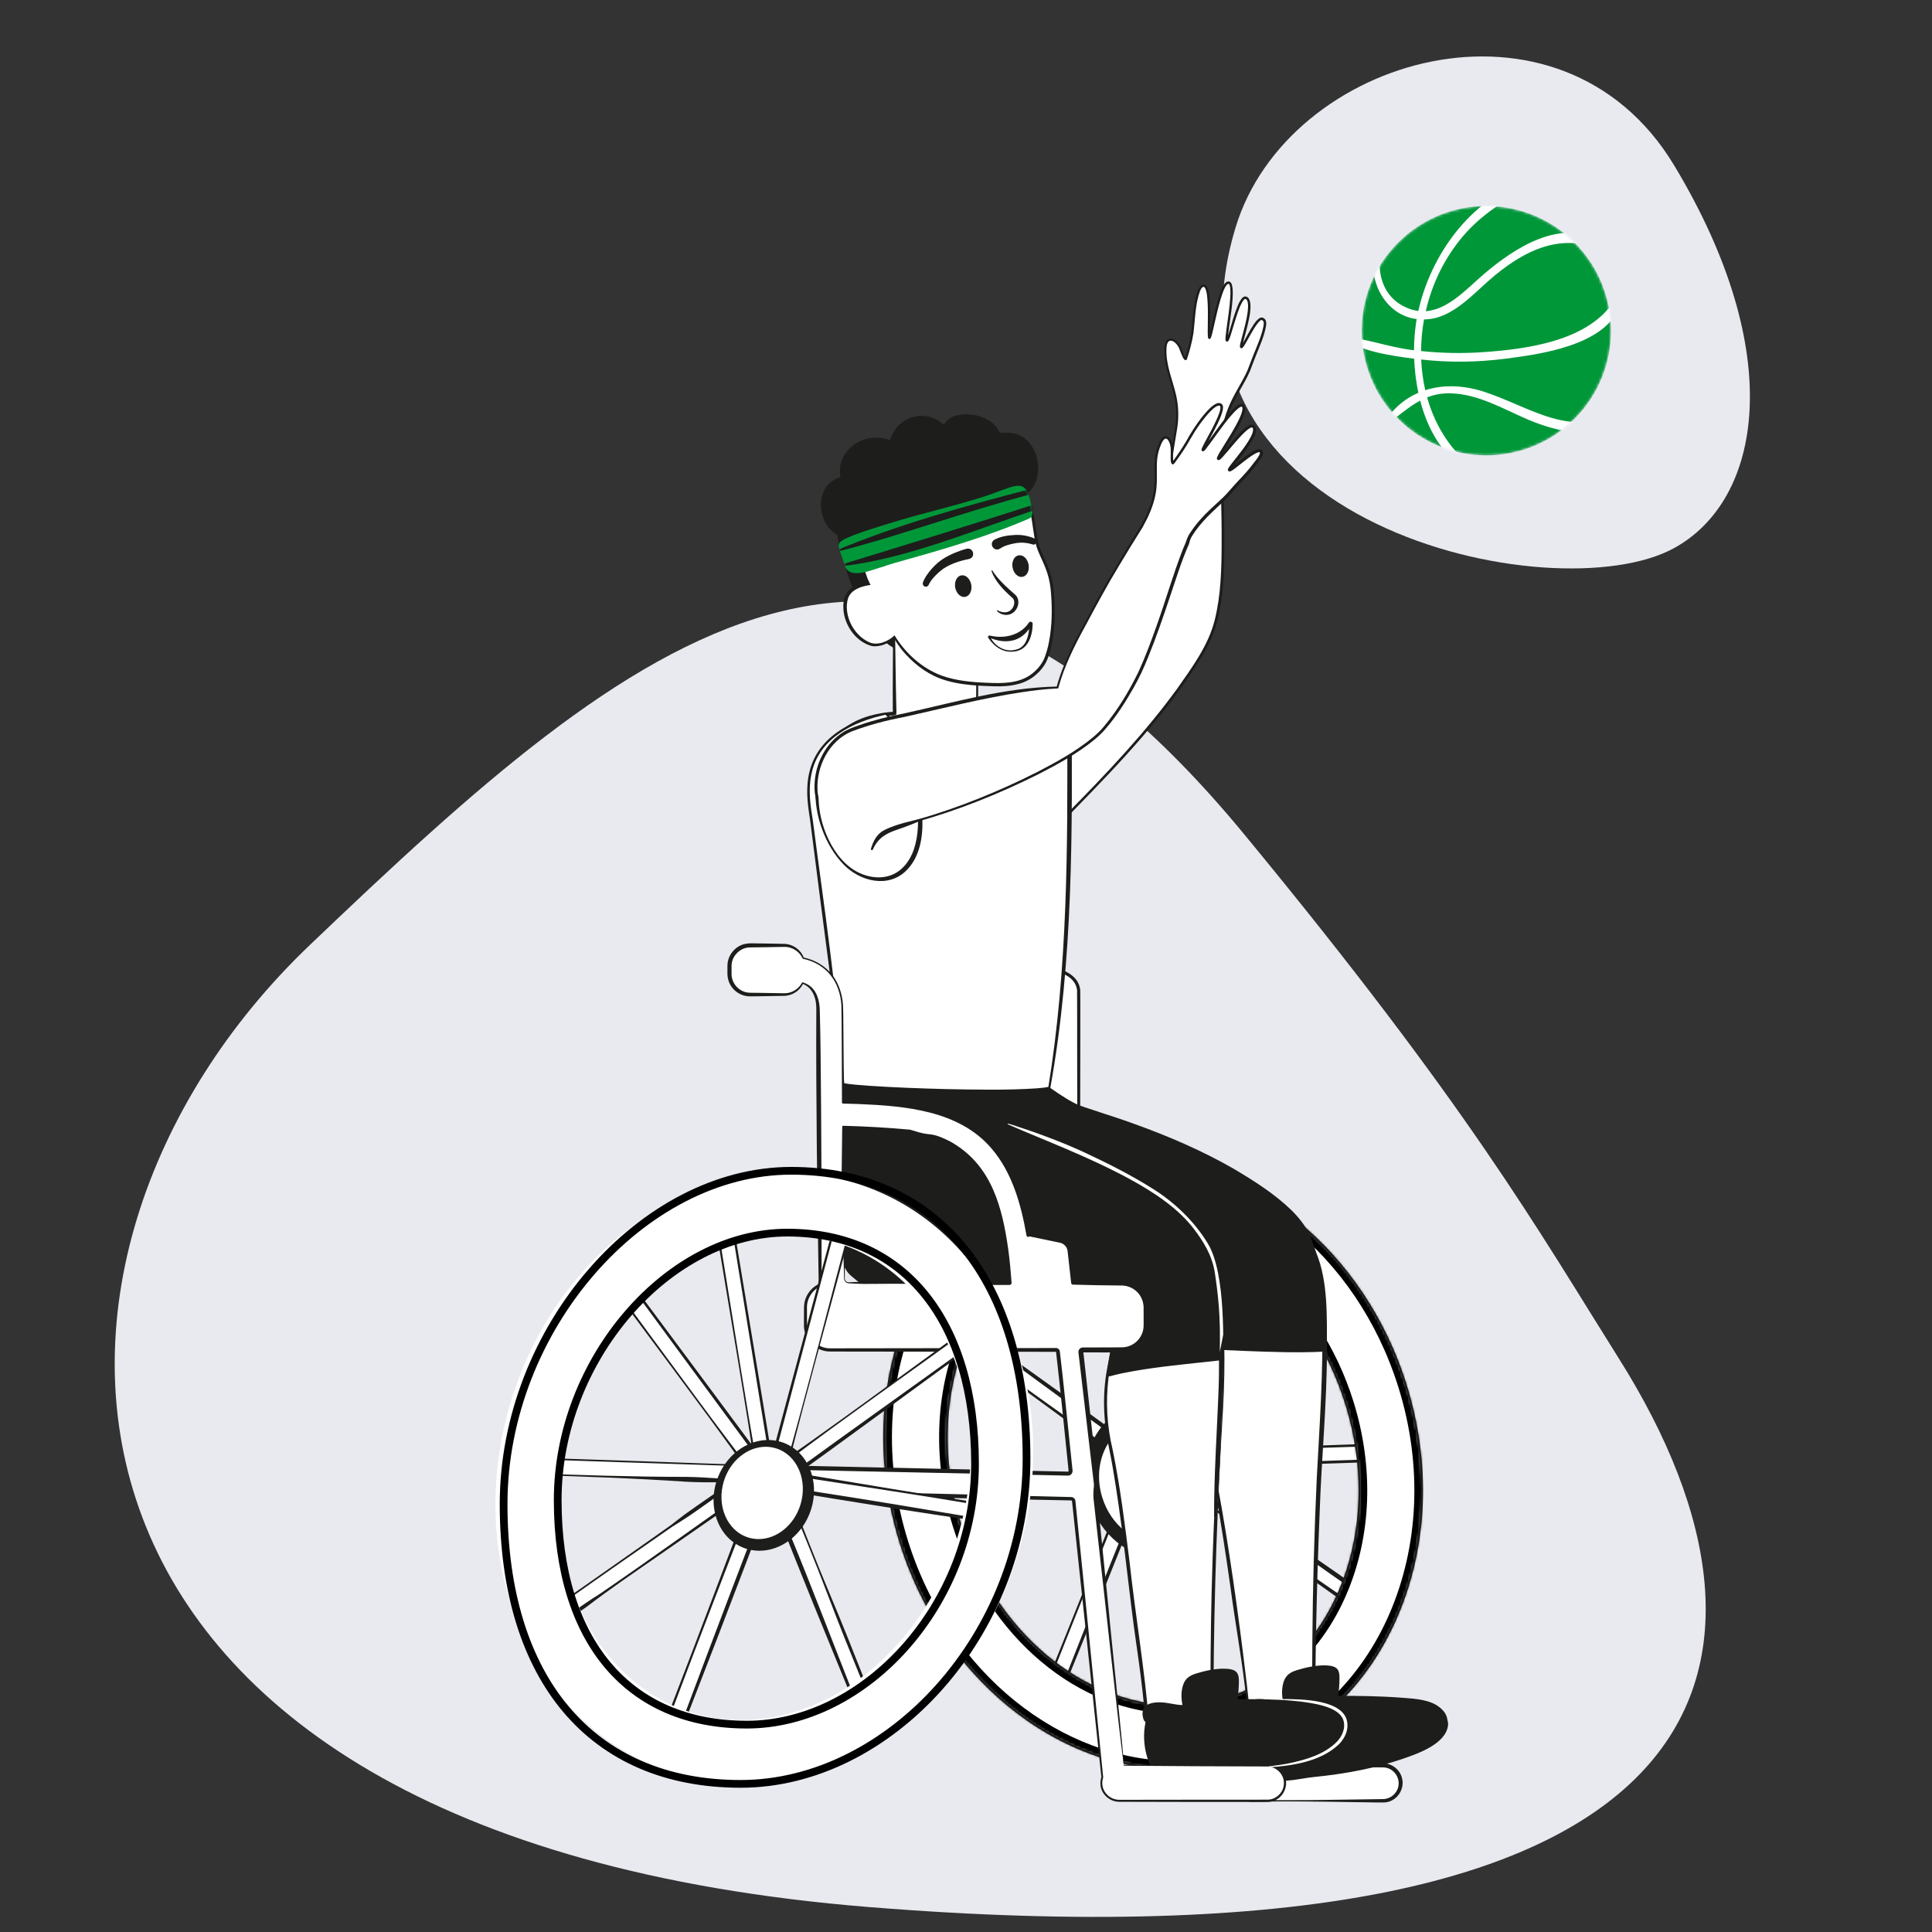 <svg width="750" height="750" viewBox="0 0 750 750" fill="none" xmlns="http://www.w3.org/2000/svg">
<rect x="0" y="0" width="750" height="750" fill="#333333" stroke="none"/>
<path d="M649.902 212.764C603.559 238.222 444.646 203.584 479.675 88.23C499.859 21.761 605.842 -8.929 649.902 64.189C693.962 137.31 683.949 194.059 649.902 212.76V212.764Z" fill="#E8EAEF"/>
<path d="M628.669 527.73C703.244 646.425 672.414 767.351 337.197 740.306C1.979 713.261 -7.033 488.486 120.135 366.99C247.303 245.494 348.125 160.335 482.948 323.816C570.247 429.667 596.624 476.73 628.665 527.73H628.669Z" fill="#E8EAEF"/>
<path d="M490.026 123.78C487.81 122.786 482.775 134.764 481.88 134.711C480.987 134.659 487.671 117.187 483.694 115.601C480.785 114.439 477.291 132.255 476.309 132.146C475.33 132.037 480.294 109.785 476.894 109.699C473.493 109.612 470.251 131.295 469.486 131.145C468.721 130.995 470.584 111.101 467.304 110.906C464.024 110.711 463.297 125.741 462.933 128.835C462.524 132.319 460.436 139.432 460.297 139.414C459.555 139.305 458.505 135.787 458.003 134.771C456.496 131.73 452.616 129.799 452.414 135.304C452.013 146.37 458.738 152.182 456.586 166.301C454.228 179.516 451.923 197.591 450.843 210.067C450.678 211.995 449.662 224.689 450.749 236.089C434.284 244.894 414.348 266.445 405.216 275.91C402.071 279.172 390.704 290.959 390.704 290.959C384.05 297.859 384.249 308.846 391.146 315.499C398.044 322.155 409.028 321.956 415.679 315.056C415.679 315.056 427.521 302.775 430.4 299.79C440.908 288.892 465.332 260.554 470.929 244.706C470.97 244.586 471.008 244.462 471.049 244.342C471.214 243.855 471.368 243.379 471.495 242.917C473.857 235.129 474.494 225.39 474.652 219.491C475.113 201.986 474.078 183.15 474.187 172.117C475.087 157.312 482.607 150.131 485.257 142.646C486.82 138.225 489.19 133.001 490.014 130.316C491.555 125.317 491.304 124.354 490.029 123.78H490.026Z" fill="white"/>
<path d="M489.827 124.223C489.786 124.208 489.737 124.2 489.643 124.223C489.25 124.365 488.95 124.676 488.642 125.003C487.308 126.536 486.326 128.359 485.31 130.129C484.631 131.333 483.983 132.555 483.259 133.763C482.974 134.201 482.716 134.711 482.273 135.056C481.73 135.424 481.31 134.936 481.325 134.588C481.336 133.71 481.632 132.881 481.812 132.079C482.521 129.39 483.274 126.731 483.833 124.039C484.226 122.044 484.612 120.015 484.463 117.998C484.365 117.158 484.185 116.213 483.405 116.021C483.282 116.018 483.045 116.171 482.851 116.389C481.61 117.93 481.002 119.966 480.313 121.838C479.42 124.444 478.686 127.11 477.853 129.773C477.546 130.643 477.362 131.524 476.83 132.338C476.77 132.401 476.732 132.461 476.582 132.548C476.541 132.581 476.361 132.626 476.249 132.608C476.095 132.593 475.908 132.443 475.896 132.398C475.713 132.101 475.765 132.034 475.731 131.91C475.698 131.49 475.731 131.149 475.758 130.789C476.181 126.634 476.927 122.546 477.34 118.403C477.538 116.359 477.733 114.3 477.606 112.26C477.531 111.559 477.508 110.7 477.021 110.201C474.869 109.864 472.32 122.029 471.806 124.084L470.884 128.141C470.611 129.199 470.453 130.241 469.996 131.261C469.925 131.378 469.906 131.411 469.756 131.52C469.632 131.618 469.317 131.61 469.208 131.494C469.055 131.37 469.089 131.359 469.032 131.28C468.957 131.104 468.946 131.003 468.927 130.901C468.762 129.304 468.871 127.721 468.867 126.15C468.905 123.386 468.946 120.619 468.822 117.863C468.687 115.871 468.657 113.745 467.866 111.923C467.165 110.49 466.176 112.103 465.835 113.003C463.975 118.185 463.953 123.844 463.308 129.281C462.727 132.776 461.865 136.178 460.721 139.538C460.691 139.583 460.721 139.568 460.612 139.703C459.859 139.973 460.316 139.759 460.106 139.804C459.72 139.654 459.514 139.301 459.327 138.998C458.637 137.76 458.247 136.406 457.7 135.124C456.294 132.184 452.991 130.47 452.837 135.188C452.466 141.48 455.15 147.281 456.545 153.323C457.332 156.713 457.561 160.298 457.291 163.774L457.044 165.863C454.952 178.155 453.227 190.508 451.923 202.909C450.712 213.983 450.138 225.195 451.143 236.303C443.132 240.668 436.028 246.548 429.242 252.611C417.441 263.28 402.191 279.739 390.993 291.285C384.567 297.863 384.766 308.831 391.458 315.176L391.596 315.308V315.499L391.458 315.176C393.231 316.883 395.379 318.188 397.703 318.979C403.525 321.026 410.385 319.56 414.802 315.236C429.684 300.131 444.792 284.224 457.193 267.034C462.899 258.904 469.059 250.538 471.529 240.791C473.988 231.041 474.206 220.86 474.239 210.84C474.314 198.225 473.688 185.614 473.67 172.98C473.677 171.143 473.951 169.084 474.239 167.261C474.787 164.123 475.686 161.025 476.909 158.085C478.925 153.094 482.078 148.654 484.268 143.786C485.07 141.75 485.812 139.639 486.648 137.618C488.043 134.111 489.613 130.688 490.389 127.005C490.547 126 490.963 124.684 489.82 124.219L489.827 124.223ZM490.224 123.338C491.859 123.956 491.653 125.85 491.353 127.204C490.566 130.958 488.965 134.471 487.57 137.985C486.727 140.033 486 142.114 485.186 144.176C484.039 146.809 482.554 149.28 481.182 151.748C478.712 156.105 476.639 160.691 475.608 165.6C475.548 165.915 475.375 166.673 475.315 166.973C475.27 167.265 475.015 168.953 474.963 169.283C474.843 170.501 474.674 171.776 474.689 173.003C474.719 185.61 475.353 198.218 475.289 210.844C475.259 220.969 475.06 231.176 472.567 241.058C471.375 246.019 469.051 250.65 466.461 255.011C453.002 277.031 434.783 296.186 416.807 314.565C411.945 320.059 404.425 322.26 397.411 319.838C394.963 319.001 392.698 317.621 390.835 315.825L390.697 315.694V315.503L390.835 315.825C389.163 314.205 387.81 312.259 386.884 310.125C384.009 303.701 385.437 295.706 390.374 290.689C405.467 275.295 422.221 256.358 439.184 243.289C442.802 240.536 446.551 237.923 450.573 235.759L450.378 236.126C449.385 225.034 449.954 213.878 451.15 202.83C452.444 190.418 454.164 178.046 456.245 165.743L456.485 163.703C456.747 160.305 456.519 156.821 455.746 153.499C454.528 148.11 452.159 142.894 452.001 137.261C452.02 135.814 451.87 134.381 452.414 132.975C453.107 131.089 454.993 131.014 456.436 132.184C457.328 132.874 457.999 133.763 458.472 134.779C459.109 136.155 459.461 137.85 460.384 139.001C460.219 139.05 460.717 138.874 460.001 139.121C459.919 139.226 459.968 139.17 459.956 139.174L459.975 139.133C461.216 135.24 462.348 131.209 462.667 127.114C463.079 123.356 463.555 112.976 466.333 110.771C467.207 110.171 468.204 110.535 468.642 111.518C469.531 113.516 469.546 115.703 469.7 117.818C469.947 122.115 469.58 126.476 469.801 130.759C469.808 130.83 469.835 130.901 469.823 130.883C469.793 130.834 469.835 130.875 469.722 130.77C469.647 130.684 469.377 130.684 469.295 130.755C469.231 130.796 469.22 130.819 469.216 130.823C469.257 130.755 469.325 130.564 469.373 130.418C470.656 125.674 471.544 120.503 472.995 115.796C473.591 114.06 475.12 108.158 477.52 109.444C480.346 111.428 476.549 127.909 476.654 131.816L476.665 131.891C476.661 131.884 476.687 131.921 476.624 131.824C476.624 131.824 476.492 131.681 476.373 131.689C476.301 131.663 476.17 131.715 476.163 131.719C477.366 128.753 478.266 124.819 479.428 121.538C480.163 119.543 480.766 117.454 482.161 115.751C482.468 115.429 482.839 115.114 483.349 115.084C483.848 115.058 484.313 115.35 484.624 115.71C486.985 118.62 483.574 128.711 482.738 132.326C482.566 133.035 482.314 133.894 482.277 134.513C482.277 134.55 482.258 134.273 481.902 134.235C481.82 134.228 481.752 134.261 481.733 134.273C483.458 132.409 487.488 122.179 490.224 123.341V123.338Z" fill="#1D1D1B"/>
<path d="M447.387 569.209C448.853 569.209 450.15 568.148 450.397 566.651L467.065 465.105C467.338 463.44 466.21 461.869 464.545 461.599C462.862 461.31 461.31 462.454 461.036 464.115L444.369 565.661C444.095 567.326 445.224 568.898 446.888 569.168C447.057 569.198 447.222 569.209 447.387 569.209Z" fill="#DAEFFB"/>
<path d="M447.645 571.339C448.579 571.339 449.505 570.911 450.101 570.101L510.109 488.993C511.113 487.639 510.825 485.726 509.471 484.721C508.118 483.72 506.202 484.001 505.201 485.363L445.194 566.471C444.189 567.825 444.478 569.738 445.831 570.743C446.378 571.148 447.012 571.339 447.645 571.339Z" fill="#DAEFFB"/>
<path d="M533.745 628.823C534.705 628.823 535.653 628.369 536.249 627.521C537.216 626.138 536.879 624.236 535.499 623.269L454.693 566.685C453.314 565.721 451.409 566.051 450.442 567.435C449.475 568.819 449.812 570.72 451.192 571.688L531.998 628.271C532.53 628.646 533.141 628.823 533.749 628.823H533.745Z" fill="white"/>
<path d="M533.745 628.005C535.829 628.005 536.778 625.275 535.072 624.019C534.701 623.745 533.43 622.879 533.018 622.59C511.589 607.71 485.269 588.866 463.957 573.795C461.681 572.183 456.905 568.796 454.645 567.195C451.312 564.851 448.328 569.76 452.028 571.766L453.411 572.741C478.408 590.411 505.985 609.345 531.207 626.753L531.904 627.233L532.253 627.473C532.684 627.803 533.201 628.024 533.749 628.009L533.745 628.005ZM533.745 629.64C532.872 629.64 532.013 629.318 531.331 628.785C531.125 628.635 530.514 628.208 530.296 628.05C504.575 609.765 476.736 589.928 450.843 571.954C447.237 568.999 451.323 563.685 455.151 566.468C474.907 580.14 500.343 597.679 520.174 611.449C523.29 613.635 532.744 620.246 535.739 622.391C539.072 624.454 537.726 629.61 533.745 629.644V629.64Z" fill="#1D1D1B"/>
<path d="M452.939 569.711C452.972 569.711 453.006 569.711 453.044 569.711L543.447 566.681C545.13 566.629 546.453 565.215 546.393 563.527C546.337 561.844 544.976 560.456 543.241 560.58L452.837 563.61C451.154 563.662 449.831 565.076 449.887 566.764C449.943 568.414 451.297 569.715 452.935 569.715L452.939 569.711Z" fill="white"/>
<path d="M452.939 569.288C476.054 568.463 517.707 566.955 540.422 566.246L543.526 566.141C544.392 566.096 545.198 565.553 545.595 564.78C546.457 563.201 545.231 560.966 543.368 561.086C520.249 561.84 478.585 563.096 455.87 563.899L452.759 564.015C449.426 564.33 449.531 569.175 452.935 569.288H452.939ZM452.939 570.139C448.523 569.985 448.256 563.666 452.71 563.216C476.774 562.455 518.9 560.91 543.353 560.063C545.966 559.913 547.758 562.995 546.528 565.26C545.977 566.351 544.834 567.124 543.604 567.195L540.459 567.311C517.906 568.133 475.893 569.408 452.939 570.139Z" fill="#1D1D1B"/>
<path d="M440.144 569.04C441.088 569.04 442.022 568.601 442.618 567.776C443.608 566.408 443.3 564.503 441.936 563.513L368.875 510.638C367.51 509.644 365.598 509.955 364.612 511.324C363.622 512.693 363.93 514.598 365.294 515.588L438.356 568.463C438.895 568.856 439.521 569.04 440.144 569.04Z" fill="white"/>
<path d="M440.144 568.275C442.056 568.29 443.147 565.913 441.827 564.491C441.602 564.214 440.414 563.426 440.103 563.19C418.648 547.796 393.4 529.14 372.095 513.563C371.589 513.206 368.95 511.226 368.354 510.844C366.734 509.865 364.5 511.103 364.466 513.008C364.402 514.714 365.711 515.348 366.895 516.225L369.418 518.059C390.764 533.64 416.324 551.835 437.816 567.15L438.449 567.604C438.929 567.983 439.514 568.301 440.144 568.275ZM440.144 569.805C439.195 569.816 438.292 569.411 437.572 568.815L436.942 568.354L434.431 566.509C412.702 550.53 387.068 531.709 365.137 515.996C361.193 513.019 365.557 507.383 369.49 510.514C391.169 526.039 416.939 544.328 438.539 560.033L441.055 561.874L442.315 562.796C442.524 562.946 442.843 563.213 443.023 563.43C445.194 565.86 443.432 569.846 440.14 569.809L440.144 569.805Z" fill="#1D1D1B"/>
<path d="M409.505 657.623C410.715 657.623 411.863 656.899 412.343 655.703L444.927 574.316C445.553 572.753 444.796 570.971 443.229 570.349C441.658 569.711 439.885 570.48 439.259 572.048L406.674 653.434C406.048 654.998 406.809 656.779 408.372 657.401C408.744 657.555 409.126 657.623 409.505 657.623Z" fill="white"/>
<path d="M409.505 657.139C410.603 657.139 411.596 656.404 411.937 655.365L412.215 654.66L412.773 653.246C420.815 632.876 429.261 611.43 437.501 591.12L442.052 579.848L444.327 574.211C444.38 574.084 444.406 574.001 444.44 573.9C444.957 572.381 443.69 570.668 442.089 570.705C441.028 570.69 440.058 571.406 439.716 572.411L439.432 573.116L438.862 574.526C431.09 593.801 421.535 617.235 413.857 636.54L409.373 647.839L407.139 653.49C406.352 655.148 407.683 657.195 409.501 657.139H409.505ZM409.505 658.106C407.386 658.144 405.628 656.048 406.044 653.966C406.003 653.621 408.425 647.993 408.575 647.516L413.13 636.244C421.111 616.444 430.502 592.534 438.393 572.696L438.674 571.991C439.158 570.578 440.582 569.531 442.093 569.554C444.279 569.513 446.101 571.654 445.681 573.806C445.715 574.148 443.345 579.821 443.188 580.301C434.404 602.546 425.028 625.86 416.009 647.993C415.713 648.713 413.437 654.338 413.152 655.035L412.867 655.74C412.387 657.128 410.978 658.136 409.505 658.106Z" fill="#1D1D1B"/>
<path d="M445.381 551.389C454.528 551.389 463.195 558.69 466.461 569.141C470.401 581.76 465.167 594.668 454.791 597.908C453.212 598.403 451.567 598.65 449.906 598.65C440.759 598.65 432.091 591.349 428.826 580.898C426.865 574.62 427.098 568.11 429.482 562.571C431.728 557.355 435.638 553.646 440.492 552.131C442.071 551.636 443.716 551.389 445.377 551.389M445.377 545.28C443.139 545.28 440.886 545.61 438.674 546.3C425.066 550.553 418.044 566.858 422.997 582.716C427.143 595.999 438.371 604.755 449.902 604.755C452.14 604.755 454.393 604.425 456.605 603.735C470.213 599.483 477.235 583.178 472.283 567.319C468.136 554.036 456.909 545.28 445.377 545.28Z" fill="#1D1D1B"/>
<path d="M445.842 551.389C444.05 551.389 442.243 551.655 440.474 552.206C429.572 555.611 423.953 568.673 427.919 581.374C431.24 592.013 440.23 599.025 449.471 599.025C451.263 599.025 453.07 598.759 454.839 598.208C465.741 594.803 471.36 581.741 467.394 569.04C464.073 558.401 455.083 551.389 445.842 551.389Z" fill="white"/>
<mask id="path-17-inside-1_261_11324" fill="white">
<path d="M438.637 474.236C475.038 474.236 509.535 503.288 522.521 544.886C530.322 569.873 529.392 595.774 519.908 617.813C510.97 638.573 495.409 653.329 476.087 659.366C469.801 661.331 463.263 662.325 456.654 662.325C420.252 662.325 385.755 633.274 372.77 591.675C357.088 541.451 377.917 490.095 419.206 477.195C425.493 475.23 432.031 474.236 438.64 474.236M438.64 449.929C429.729 449.929 420.77 451.241 411.964 453.994C357.8 470.918 329.868 535.804 349.579 598.924C366.082 651.78 410.76 686.636 456.661 686.636C465.572 686.636 474.532 685.324 483.338 682.571C537.501 665.648 565.434 600.761 545.722 537.641C529.22 484.785 484.541 449.929 438.64 449.929Z"/>
</mask>
<path d="M438.637 474.236C475.038 474.236 509.535 503.288 522.521 544.886C530.322 569.873 529.392 595.774 519.908 617.813C510.97 638.573 495.409 653.329 476.087 659.366C469.801 661.331 463.263 662.325 456.654 662.325C420.252 662.325 385.755 633.274 372.77 591.675C357.088 541.451 377.917 490.095 419.206 477.195C425.493 475.23 432.031 474.236 438.64 474.236M438.64 449.929C429.729 449.929 420.77 451.241 411.964 453.994C357.8 470.918 329.868 535.804 349.579 598.924C366.082 651.78 410.76 686.636 456.661 686.636C465.572 686.636 474.532 685.324 483.338 682.571C537.501 665.648 565.434 600.761 545.722 537.641C529.22 484.785 484.541 449.929 438.64 449.929Z" fill="white"/>
<path d="M522.521 544.886L519.657 545.78L519.657 545.78L522.521 544.886ZM519.908 617.813L522.663 618.999L522.663 618.998L519.908 617.813ZM476.087 659.366L475.193 656.503L475.193 656.503L476.087 659.366ZM372.77 591.675L375.633 590.781L375.633 590.781L372.77 591.675ZM419.206 477.195L420.101 480.059L420.101 480.058L419.206 477.195ZM411.964 453.994L412.858 456.857L412.859 456.857L411.964 453.994ZM349.579 598.924L352.443 598.03L352.443 598.03L349.579 598.924ZM483.338 682.571L482.443 679.708L482.443 679.708L483.338 682.571ZM545.722 537.641L542.858 538.535L542.859 538.536L545.722 537.641ZM438.637 477.236C473.413 477.236 506.96 505.109 519.657 545.78L525.384 543.992C512.109 501.467 476.662 471.236 438.637 471.236V477.236ZM519.657 545.78C527.266 570.149 526.327 595.308 517.152 616.627L522.663 618.998C532.458 596.24 533.378 569.596 525.384 543.992L519.657 545.78ZM517.152 616.626C508.516 636.688 493.576 650.759 475.193 656.503L476.982 662.23C497.242 655.899 513.425 640.457 522.663 618.999L517.152 616.626ZM475.193 656.503C469.197 658.377 462.961 659.325 456.654 659.325V665.325C463.564 665.325 470.404 664.286 476.982 662.23L475.193 656.503ZM456.654 659.325C421.877 659.325 388.33 631.453 375.633 590.781L369.906 592.569C383.181 635.095 418.628 665.325 456.654 665.325V659.325ZM375.633 590.781C360.274 541.588 380.892 492.309 420.101 480.059L418.312 474.332C374.942 487.882 353.903 541.314 369.906 592.569L375.633 590.781ZM420.101 480.058C426.097 478.185 432.333 477.236 438.64 477.236V471.236C431.729 471.236 424.89 472.276 418.311 474.332L420.101 480.058ZM438.64 446.929C429.433 446.929 420.171 448.285 411.069 451.13L412.859 456.857C421.368 454.197 430.026 452.929 438.64 452.929V446.929ZM411.069 451.13C354.929 468.672 326.644 535.543 346.716 599.818L352.443 598.03C333.092 536.065 360.671 473.164 412.858 456.857L411.069 451.13ZM346.716 599.818C363.54 653.706 409.23 689.636 456.661 689.636V683.636C412.291 683.636 368.623 649.854 352.443 598.03L346.716 599.818ZM456.661 689.636C465.869 689.636 475.131 688.28 484.233 685.435L482.443 679.708C473.933 682.368 465.275 683.636 456.661 683.636V689.636ZM484.232 685.435C540.372 667.893 568.658 601.022 548.586 536.747L542.859 538.536C562.209 600.501 534.63 663.402 482.443 679.708L484.232 685.435ZM548.586 536.747C531.761 482.859 486.071 446.929 438.64 446.929V452.929C483.011 452.929 526.678 486.711 542.858 538.535L548.586 536.747Z" fill="black" mask="url(#path-17-inside-1_261_11324)"/>
<path d="M456.654 687.011C409.568 687.011 365.388 650.835 349.216 599.036C339.656 568.425 340.901 536.445 352.721 508.988C364.548 481.511 385.546 461.854 411.848 453.638C420.519 450.93 429.531 449.554 438.637 449.554C485.722 449.554 529.902 485.73 546.075 537.529C555.634 568.14 554.39 600.12 542.57 627.578C530.742 655.054 509.745 674.711 483.443 682.928C474.772 685.635 465.76 687.011 456.654 687.011ZM438.637 450.304C429.606 450.304 420.669 451.665 412.072 454.354C358.194 471.188 330.318 535.991 349.932 598.815C366.011 650.303 409.894 686.265 456.654 686.265C465.681 686.265 474.618 684.904 483.218 682.215C537.096 665.381 564.973 600.578 545.359 537.754C529.28 486.266 485.396 450.304 438.637 450.304ZM456.654 662.704C420.091 662.704 385.448 633.544 372.41 591.788C356.665 541.365 377.606 489.799 419.09 476.839C425.415 474.863 431.99 473.861 438.633 473.861C475.195 473.861 509.838 503.021 522.877 544.778C530.704 569.85 529.771 595.841 520.249 617.966C511.27 638.828 495.623 653.659 476.196 659.73C469.872 661.706 463.297 662.708 456.654 662.708V662.704ZM438.637 474.611C432.069 474.611 425.568 475.601 419.315 477.555C378.224 490.395 357.504 541.538 373.126 591.566C386.067 633.011 420.414 661.954 456.654 661.954C463.222 661.954 469.722 660.964 475.975 659.01C495.192 653.006 510.671 638.325 519.563 617.666C529.014 595.706 529.94 569.899 522.165 544.999C509.224 503.554 474.877 474.611 438.637 474.611Z" fill="#1D1D1B"/>
<path d="M486.228 699.071H536.849C540.65 699.071 543.732 695.989 543.732 692.186C543.732 688.384 540.65 685.301 536.849 685.301H486.228C482.427 685.301 479.345 688.384 479.345 692.186C479.345 695.989 482.427 699.071 486.228 699.071Z" fill="white"/>
<path d="M486.228 698.666C500.894 699.056 516.676 698.67 531.375 698.482C532.44 698.445 536.478 698.453 537.512 698.366C539.709 698.115 541.685 696.611 542.509 694.568C544.14 690.581 541.164 686.1 536.849 686.1C525.928 686.062 496.013 685.755 485.542 685.793C483.24 686.014 481.16 687.551 480.252 689.681C478.416 693.926 481.632 698.674 486.232 698.67L486.228 698.666ZM486.228 699.48C483 699.525 479.99 697.17 479.218 694.043C478.033 689.801 481.062 685.361 485.445 684.9C495.795 684.713 526.048 684.622 536.845 684.51C540.241 684.461 543.447 686.917 544.249 690.229C545.404 694.391 542.513 698.903 538.262 699.615C536.759 699.878 532.954 699.638 531.372 699.668L522.341 699.536C510.656 699.353 497.868 699.169 486.224 699.48H486.228Z" fill="#1D1D1B"/>
<path d="M406.435 508.095C413.242 508.095 418.761 504.244 418.761 499.493V384.773C418.761 380.021 413.242 376.17 406.435 376.17C399.627 376.17 394.108 380.021 394.108 384.773V499.493C394.108 504.244 399.627 508.095 406.435 508.095Z" fill="white"/>
<path d="M406.434 507.671C411.642 507.731 418.652 504.814 418.3 498.735V497.58C418.24 471.06 418.168 431.794 418.15 405.169C418.142 404.171 418.168 384.799 418.116 384.416C417.553 379.054 411.199 376.77 406.434 376.763C401.662 376.748 395.285 379.039 394.708 384.413C394.614 385.928 394.693 403.256 394.652 405.165C394.622 431.831 394.509 471.011 394.487 497.576V498.731C394.15 504.848 401.205 507.758 406.431 507.668L406.434 507.671ZM406.434 508.519C400.826 508.609 393.347 505.294 393.726 498.731V497.576C393.692 471.056 393.606 431.79 393.561 405.165C393.568 404.07 393.497 384.851 393.561 384.338C394.134 378.281 401.111 375.544 406.431 375.57C411.762 375.518 418.761 378.266 419.345 384.334C419.413 385.59 419.36 403.444 419.372 405.165C419.342 431.831 419.293 471.011 419.222 497.576V498.731C419.585 505.324 412.061 508.635 406.431 508.519H406.434Z" fill="#1D1D1B"/>
<path d="M363.907 440.584C364.09 433.68 401.005 393.746 403.682 390.157C407.659 384.832 397.099 418.894 402.486 422.486C407.873 426.079 416.271 429.165 426.325 432.398C448.076 439.384 470.393 448.237 489.26 461.272C496.466 466.249 505.545 473.152 508.454 482.047C509.062 483.461 509.602 484.909 510.029 486.405C514.704 497.291 514.145 511.612 514.213 522.502C514.321 540.169 512.762 557.827 511.945 575.467C510.291 611.167 509.699 646.916 510.104 682.654C510.13 684.84 507.105 685.267 506.434 683.587C506.123 683.977 505.782 684.36 505.377 684.724C500.972 688.639 500.001 687.851 494.663 687.405C486.284 686.707 485.617 674.209 484.938 666.6C483.592 651.484 481.182 635.974 479.401 623.347C476.409 602.096 473.418 582.007 468.627 559.29C464.698 540.66 467.337 522.21 475.66 505.41C475.465 505.256 475.304 505.099 475.124 504.941C443.562 505.305 401.013 499.271 377.481 477.802C370.707 471.622 366.07 463.68 364.66 454.564C364.147 451.234 363.772 445.98 363.914 440.587L363.907 440.584Z" fill="white"/>
<path d="M363.303 440.569C363.405 439.193 364.019 438.203 364.593 437.051C365.163 436.005 365.793 435.011 366.437 434.029C370.347 428.213 374.801 422.801 379.251 417.409C387.011 407.992 395.259 398.992 403.146 389.704C403.382 389.43 403.622 389.074 404.023 388.943C404.132 388.905 404.293 388.871 404.488 388.905C404.687 388.939 404.867 389.059 404.964 389.168C405.29 389.531 405.294 389.97 405.309 390.383C404.848 396.233 403.281 401.932 402.52 407.704C402.179 409.991 401.883 412.283 401.744 414.57C401.643 416.67 401.515 419.179 402.314 421.088C402.501 421.474 402.674 421.714 403.019 421.928L403.199 422.044L403.918 422.501C407.116 424.436 410.543 425.918 414.025 427.286C422.678 430.628 431.682 433.106 440.395 436.324C453.564 441.049 466.471 446.603 478.636 453.555C486.7 458.329 494.67 463.327 501.448 469.901C504.818 473.261 507.81 477.176 509.321 481.77C509.804 482.82 510.498 484.736 510.906 486.161C515.652 497.524 515.053 511.335 515.124 523.8C515.124 544.879 513.01 565.856 512.297 586.905C511.079 616.26 510.498 645.844 510.517 675.24L510.528 681.551V682.339C510.528 682.613 510.532 682.935 510.464 683.216C510.333 683.846 509.89 684.405 509.336 684.705C508.219 685.316 506.591 684.998 506.093 683.73L506.734 683.824C506.074 684.671 505.227 685.376 504.387 686.048C503.551 686.708 502.651 687.341 501.609 687.746C500.575 688.136 499.431 688.2 498.348 688.114C496.473 687.9 494.61 687.915 492.792 687.386C491.48 686.959 490.295 686.149 489.396 685.118C487.945 683.464 487.094 681.431 486.475 679.399C485.272 675.319 484.957 671.063 484.567 666.859C484.185 662.67 483.72 658.493 483.206 654.315C481.763 642.27 479.337 628.856 477.759 616.83C475.99 604.335 474.108 591.848 471.885 579.428C470.475 571.095 468.605 562.943 467.195 554.595C464.586 537.814 467.701 520.354 475.326 505.241L475.431 505.703L474.888 505.226C444.001 505.845 399.96 499.871 375.993 477.128C365.253 466.609 362.94 455.134 363.318 440.573L363.303 440.569ZM364.511 440.602C364.424 446.531 364.552 452.629 366.055 458.385C368.289 467.066 373.924 474.578 380.942 480.041C392.679 489.443 407.026 494.966 421.489 498.634C439.06 503.1 457.351 504.521 475.367 504.653C475.529 504.78 475.96 505.181 476.113 505.305L475.99 505.568C468.605 520.605 465.71 537.84 468.361 554.411C469.002 558.529 469.992 562.639 470.798 566.771C475.735 591.559 479.352 616.594 482.531 641.659C483.566 650.021 484.638 658.38 485.343 666.78C485.695 670.969 485.995 675.18 487.169 679.178C488.072 682.204 489.594 685.35 492.65 686.576C494.46 687.221 496.496 687.15 498.382 687.379C499.412 687.458 500.413 687.398 501.339 687.049C502.734 686.49 503.964 685.448 505.107 684.45C505.602 684.015 506.07 683.445 506.479 682.916L506.779 683.438C507.109 684.229 508.237 684.409 508.942 683.989C509.407 683.723 509.681 683.239 509.681 682.718C509.692 682.616 509.681 682.463 509.681 682.339L509.666 681.551C509.396 667.114 509.324 651.728 509.452 637.343C509.617 616.286 510.187 595.238 511.15 574.204C512.245 553.208 513.786 532.208 513.249 511.185C513.051 502.879 512.391 494.351 509.167 486.649C508.751 485.179 508.204 483.743 507.604 482.325C506.194 478.039 503.352 474.349 500.177 471.165C493.602 464.752 485.654 459.743 477.77 455.051C465.714 448.121 452.904 442.59 439.84 437.861C428.938 433.763 417.549 430.976 407.011 425.918C405.688 425.261 404.383 424.564 403.124 423.791L402.374 423.311C401.129 422.662 400.608 421.136 400.406 419.873C399.821 415.74 400.514 411.563 401.077 407.486C401.849 402.289 403.007 397.192 403.768 392.04C403.832 391.331 403.967 390.645 403.877 390.041C403.885 390.06 403.896 390.086 403.948 390.146C403.997 390.199 404.113 390.281 404.237 390.3C404.496 390.33 404.541 390.247 404.544 390.259C404.544 390.259 404.518 390.277 404.488 390.311C404.424 390.375 404.346 390.465 404.271 390.566C393.305 403.369 381.774 415.703 371.521 429.094C370.119 430.939 368.747 432.803 367.468 434.723C366.344 436.538 364.867 438.499 364.518 440.614L364.511 440.602Z" fill="#1D1D1B"/>
<path d="M561.504 667.781C561.377 666.214 560.53 664.605 558.625 663.071C554.805 659.996 548.642 659.771 543.87 659.408C535.697 658.789 527.285 658.684 519.067 658.699C519.375 656.419 519.585 654.128 519.611 651.709C519.637 649.204 519.416 647.542 516.499 647.055C512.548 646.395 507.236 647.565 503.487 648.727C500.522 649.65 499.139 650.94 498.434 653.816C497.894 656.021 497.976 658.511 498.554 660.956C496.2 661.099 493.935 660.398 491.622 660.109C486.677 659.486 481.527 660.27 483.311 666.023C483.461 666.51 483.802 666.818 484.199 666.99C482.07 676.08 485.654 685.545 488.953 688.207C494.865 692.981 503.491 690.113 509.778 689.486C521.515 688.313 533.429 686.198 544.518 682.376C550.292 680.389 560.785 676.729 561.722 669.866C561.827 669.09 561.71 668.411 561.497 667.777L561.504 667.781Z" fill="#1D1D1B"/>
<path d="M497.759 691.298C494.516 691.298 491.371 690.645 488.721 688.504C485.264 685.714 481.755 676.301 483.772 667.193C483.375 666.945 483.094 666.585 482.955 666.135C482.325 664.103 482.486 662.501 483.427 661.376C485.103 659.378 488.833 659.381 491.671 659.738C492.439 659.835 493.208 659.978 493.954 660.113C495.307 660.364 496.687 660.619 498.093 660.6C497.575 658.159 497.568 655.793 498.07 653.73C498.786 650.805 500.222 649.35 503.375 648.371C506.415 647.426 512.166 645.953 516.56 646.688C519.78 647.224 520.012 649.196 519.986 651.716C519.963 653.809 519.806 655.92 519.495 658.324C526.865 658.316 535.487 658.399 543.9 659.033C544.245 659.059 544.597 659.085 544.957 659.111C549.534 659.441 555.233 659.85 558.865 662.779C560.706 664.26 561.718 665.918 561.879 667.706C562.13 668.486 562.205 669.191 562.104 669.923C561.129 677.059 550.408 680.753 544.65 682.736C534.614 686.194 523.221 688.526 509.823 689.865C508.541 689.993 507.169 690.214 505.718 690.446C503.15 690.859 500.425 691.298 497.767 691.298H497.759ZM488.987 660.308C486.588 660.308 484.856 660.836 484.001 661.856C483.232 662.775 483.12 664.14 483.667 665.914C483.772 666.251 484.001 666.499 484.346 666.649L484.634 666.773L484.563 667.08C482.505 675.863 485.928 685.29 489.189 687.923C493.759 691.613 500.046 690.6 505.59 689.708C507.052 689.471 508.436 689.25 509.74 689.119C523.082 687.784 534.419 685.466 544.398 682.028C550.007 680.096 560.44 676.5 561.354 669.821C561.441 669.195 561.373 668.584 561.148 667.901L561.129 667.815C561.002 666.225 560.08 664.725 558.389 663.368C554.936 660.589 549.369 660.188 544.897 659.865C544.537 659.839 544.185 659.813 543.84 659.786C535.292 659.141 526.516 659.066 519.067 659.081H518.636L518.693 658.658C519.037 656.104 519.21 653.899 519.232 651.716C519.262 649.129 518.992 647.865 516.432 647.438C512.192 646.733 506.569 648.176 503.592 649.099C500.661 650.006 499.45 651.225 498.794 653.918C498.288 655.991 498.329 658.399 498.917 660.881L499.019 661.316L498.573 661.343C496.946 661.44 495.352 661.148 493.812 660.863C493.077 660.728 492.32 660.585 491.57 660.491C490.64 660.375 489.774 660.315 488.983 660.315L488.987 660.308Z" fill="#1D1D1B"/>
<path d="M324.406 442.976C324.589 436.072 325.624 428.951 328.304 425.363C332.282 420.041 350.569 425.865 356.147 426.937C366.52 428.932 376.769 431.558 386.824 434.786C397.549 438.233 408.41 442.132 418.929 446.764C419.742 447.105 420.623 447.503 421.572 447.953C431.442 452.441 440.976 457.594 449.759 463.661C453.954 466.56 458.783 470.115 462.667 474.33C462.809 474.484 462.944 474.641 463.086 474.795C463.338 475.076 463.589 475.354 463.829 475.639C466.906 479.194 469.279 483.165 470.865 488.227C473.22 495.742 474.644 514.001 474.712 524.891C474.82 542.557 473.261 560.216 472.44 577.856C470.787 613.556 470.194 649.305 470.599 685.042C470.625 687.229 467.6 687.656 466.929 685.976C466.618 686.366 466.277 686.749 465.868 687.112C461.463 691.031 460.492 690.24 455.154 689.794C446.775 689.096 446.108 676.597 445.429 668.989C444.084 653.872 443.244 648.244 441.463 635.614C438.472 614.362 435.705 583.571 430.914 560.854C426.985 542.224 429.793 526.616 437.309 507.757C437.141 507.626 437.002 507.487 436.845 507.352C404.721 508.729 354.209 516.375 330.37 494.621C323.596 488.441 326.565 466.061 325.155 456.949C324.642 453.619 324.267 448.361 324.409 442.972L324.406 442.976Z" fill="white"/>
<path d="M323.907 442.965C324.031 438.937 324.353 434.899 325.347 430.969C325.871 428.977 326.531 427.016 327.723 425.303C328.934 423.476 331.33 422.876 333.38 422.711C337.455 422.419 341.459 423.142 345.422 423.922C349.339 424.695 353.197 425.828 357.103 426.581C380.657 431.273 403.611 438.994 425.396 449.081C436.252 454.249 446.749 460.275 456.267 467.666C463.03 472.901 469.002 479.711 471.461 488.062C472.17 490.485 472.665 492.99 473.058 495.472C475.634 512.332 475.698 529.462 474.805 546.45C472.616 582.315 471.296 618.334 471.094 654.274C470.978 663.319 471.049 676.402 470.981 685.436C470.888 686.197 470.333 686.884 469.647 687.169C468.556 687.679 467.038 687.311 466.573 686.111L467.214 686.205C466.565 687.056 465.729 687.773 464.897 688.455C464.069 689.126 463.176 689.771 462.13 690.191C461.073 690.608 459.904 690.675 458.843 690.6C456.95 690.405 455.098 690.435 453.261 689.925C449.692 688.841 447.761 685.2 446.775 681.9C445.534 677.779 445.208 673.526 444.818 669.356C444.425 665.179 444.012 661.001 443.559 656.835C442.655 648.499 441.369 640.211 440.226 631.875C437.497 611.059 435.499 590.152 431.919 569.464C431.54 567.401 431.188 565.335 430.764 563.284C428.462 552.986 427.795 542.228 429.696 531.81C431.124 523.466 433.804 515.419 436.957 507.619L437.073 508.054L436.605 507.649L436.597 507.641L436.856 507.731C406.029 508.946 358.258 516.581 332.522 497.033C331.686 496.361 330.884 495.656 330.063 494.97L329.59 494.486C328.102 492.862 327.285 490.706 326.715 488.648C324.267 478.669 325.695 468.308 324.814 458.22C324.072 453.169 323.765 448.065 323.9 442.961L323.907 442.965ZM324.904 442.991C324.803 447.195 324.953 451.418 325.455 455.591C325.853 458.119 326.025 460.688 326.059 463.23C326.273 471.63 325.628 480.191 327.615 488.408C328.166 490.391 328.897 492.349 330.269 493.864L330.681 494.291C331.495 494.966 332.263 495.649 333.084 496.309C358.509 515.677 406.265 508.129 436.826 506.977L436.976 506.97L437.084 507.064L437.092 507.071L437.538 507.461L437.748 507.645L437.654 507.896V507.904C430.318 526.399 427.289 543.428 431.986 563.036C434.91 577.463 436.721 592.091 438.535 606.682C440.83 627.57 444.406 648.278 446.085 669.24C446.742 675.941 447.008 688.991 455.787 689.355C457.797 689.516 459.911 690.052 461.823 689.37C462.734 689.021 463.581 688.444 464.395 687.814C465.347 687.094 466.25 686.28 466.978 685.316C466.978 685.316 467.278 685.834 467.278 685.838C467.589 686.584 468.627 686.79 469.321 686.43C470.273 685.965 470.19 685.166 470.16 684.255C469.906 670.643 469.834 655.89 469.969 642.27C470.187 610.282 471.626 578.31 473.534 546.386C474.43 529.463 474.374 512.441 471.821 495.668C471.431 493.241 470.966 490.789 470.269 488.434C466.689 476.254 455.941 468.379 445.774 461.73C432.387 453.056 417.763 446.445 402.831 440.895C387.87 435.364 372.571 430.661 356.897 427.627C351.026 426.431 345.294 424.658 339.341 423.953C336.087 423.63 330.614 422.996 328.559 425.884C327.461 427.459 326.812 429.356 326.325 431.216C325.35 435.045 325.024 439.035 324.897 442.984L324.904 442.991Z" fill="#1D1D1B"/>
<path d="M510.029 486.401C508.151 475.575 496.466 466.249 489.261 461.272C470.393 448.237 448.076 439.384 426.325 432.397C416.271 429.169 412.05 425.674 406.666 422.081C401.279 418.489 407.664 384.836 403.686 390.161C402.824 391.316 398.4 396.255 392.803 402.634C374.411 393.022 328.942 388.421 327.978 404.827C327.978 404.827 327.112 416.077 326.621 428.591C325.174 432.439 324.548 437.771 324.409 442.98C324.267 448.369 324.642 453.622 325.155 456.956C326.565 466.069 323.596 488.449 330.37 494.629C354.213 516.379 402.003 509.13 434.127 507.75C434.284 507.885 431.075 525.514 429.898 533.959C442.764 530.002 471.877 528.165 474.007 527.61C473.962 526.414 473.921 525.079 473.879 523.639C487.428 523.905 500.612 524.82 514.187 524.314C514.187 523.71 514.217 523.102 514.213 522.499C514.146 511.609 514.704 497.287 510.029 486.401Z" fill="#1D1D1B"/>
<path d="M509.67 486.506C506.266 468.281 476.369 453.075 460.672 445.792C450.674 441.247 440.361 437.426 429.939 433.969C426.453 432.829 422.922 431.745 419.563 430.245C415.356 428.426 411.446 425.839 407.694 423.229L406.558 422.46C406.138 422.205 405.763 421.766 405.516 421.346C404.575 419.64 404.387 417.754 404.189 415.879C403.885 412.185 404.016 408.506 404.17 404.839C404.316 400.271 404.856 395.707 404.631 391.159C404.586 390.761 404.545 390.311 404.376 390C404.339 389.925 404.331 389.977 404.383 389.966C404.421 389.981 404.391 389.955 404.327 390.015C401.827 393.015 395.75 399.825 393.081 402.881L392.886 403.102L392.623 402.967C385.628 399.424 377.902 397.451 370.217 396.034C359.69 394.192 338.595 392.089 330.524 399.919C329.193 401.295 328.421 403.08 328.335 405C327.757 412.86 327.307 420.731 326.989 428.606C324.649 435.491 324.589 442.95 324.874 450.154C324.976 453.799 325.737 457.38 325.879 461.014C326.269 470.051 325.399 479.239 327.446 488.104C328.11 490.691 329.103 493.237 331.27 494.902L332.301 495.776C332.623 496.069 333.013 496.372 333.354 496.62C334.524 497.554 336.518 498.848 337.823 499.661C364.376 514.905 404.421 508.507 434.104 507.375L434.258 507.367L434.363 507.461C434.438 507.521 434.498 507.645 434.498 507.75V507.802C434.498 507.844 434.498 507.851 434.498 507.877L434.487 507.994C434.25 509.842 433.756 512.516 433.459 514.365C432.384 520.672 431.169 527.711 430.265 534.011L429.782 533.599C430.588 533.055 431.54 532.942 432.444 532.669C433.801 532.339 436.556 531.754 437.932 531.506C449.332 529.414 461.04 528.502 472.571 527.422L473.257 527.347C473.261 527.347 473.902 527.246 473.906 527.246L473.625 527.621L473.497 523.654C473.497 523.654 473.478 523.271 473.482 523.264L473.879 523.26C487.304 523.189 500.732 524.291 514.161 523.935C514.187 523.928 513.801 524.31 513.805 524.31C513.831 521.599 513.827 517.481 513.812 514.71C513.711 505.196 513.358 495.397 509.662 486.502L509.67 486.506ZM510.389 486.292C514.708 496.747 514.532 508.387 514.581 519.514C514.581 521.231 514.596 522.952 514.554 524.674C514.547 524.674 514.202 524.689 514.194 524.689C504.114 525.214 494.011 524.842 483.934 524.464C480.579 524.34 477.223 524.186 473.872 524.014C473.872 524.017 474.266 523.609 474.254 523.635L474.382 527.599L474.393 527.921L474.104 527.974H474.097C472.541 528.278 470.108 528.469 468.504 528.66C457.478 529.841 446.284 530.921 435.424 533.145L432.725 533.771C431.814 533.977 430.974 534.379 430.011 534.319L429.283 534.266L429.527 533.906C430.442 527.595 431.656 520.564 432.728 514.238C433.025 512.483 433.478 509.831 433.726 508.11L433.748 507.911L433.756 507.821C433.756 507.821 433.756 507.787 433.756 507.791C433.759 507.874 433.816 507.982 433.883 508.027L434.142 508.117C404.26 509.265 364.222 515.67 337.448 500.302C335.705 499.207 333.407 497.707 331.832 496.354C330.858 495.495 329.583 494.572 328.856 493.417C327.813 491.839 327.172 490.069 326.726 488.287C324.425 478.466 325.774 468.292 324.949 458.344C324.038 452.021 323.753 445.616 324.222 439.241C324.428 435.758 325.148 431.415 326.246 428.572C326.565 420.686 327.015 412.811 327.592 404.94C327.678 402.904 328.544 400.856 329.984 399.398C338.261 391.283 359.634 393.42 370.352 395.291C378.127 396.727 385.883 398.704 392.976 402.296L392.522 402.382L399.791 394.129C400.991 392.752 402.232 391.376 403.353 389.977C403.596 389.666 403.971 389.171 404.477 389.216C405.718 389.377 405.399 392.917 405.444 393.87C405.501 399.847 403.236 417.24 406.52 421.447C406.745 421.74 407.802 422.366 408.117 422.602C411.844 425.201 415.697 427.747 419.866 429.555C423.206 431.047 426.697 432.116 430.175 433.252C440.62 436.717 450.959 440.546 460.983 445.102C476.864 452.452 506.955 467.842 510.389 486.289V486.292Z" fill="#1D1D1B"/>
<path d="M522.449 669.064C522.321 667.496 521.474 665.887 519.57 664.354C515.75 661.279 509.587 661.054 504.811 660.69C496.638 660.071 488.23 659.966 480.008 659.981C480.316 657.701 480.526 655.41 480.552 652.991C480.578 650.486 480.357 648.825 477.44 648.337C473.489 647.677 468.177 648.847 464.428 650.01C461.463 650.932 460.08 652.222 459.375 655.099C458.835 657.304 458.917 659.794 459.495 662.239C457.144 662.381 454.876 661.68 452.563 661.391C447.618 660.769 442.467 661.552 444.252 667.305C444.402 667.792 444.743 668.1 445.14 668.272C443.011 677.362 446.595 686.827 449.894 689.49C455.806 694.264 464.432 691.395 470.719 690.769C482.456 689.595 494.37 687.48 505.459 683.659C511.236 681.671 521.725 678.011 522.663 671.149C522.768 670.372 522.651 669.694 522.441 669.06L522.449 669.064Z" fill="#1D1D1B"/>
<path d="M458.708 692.58C455.465 692.58 452.32 691.928 449.669 689.786C446.213 686.996 442.704 677.584 444.721 668.475C444.323 668.227 444.042 667.868 443.903 667.418C443.274 665.385 443.435 663.784 444.38 662.659C446.055 660.66 449.785 660.664 452.623 661.02C453.392 661.117 454.16 661.26 454.906 661.395C456.26 661.646 457.658 661.894 459.041 661.883C458.524 659.441 458.516 657.075 459.019 655.012C459.735 652.087 461.171 650.633 464.323 649.654C467.364 648.709 473.114 647.235 477.508 647.97C480.725 648.506 480.961 650.479 480.934 652.999C480.912 655.087 480.754 657.199 480.443 659.606C487.814 659.595 496.425 659.681 504.845 660.315C505.189 660.341 505.542 660.368 505.902 660.394C510.479 660.724 516.177 661.132 519.81 664.061C521.651 665.542 522.663 667.2 522.824 668.989C523.075 669.769 523.15 670.474 523.049 671.205C522.074 678.341 511.356 682.035 505.594 684.019C495.555 687.476 484.166 689.809 470.768 691.148C469.486 691.275 468.113 691.496 466.663 691.729C464.095 692.141 461.369 692.58 458.711 692.58H458.708ZM449.935 661.59C447.536 661.59 445.804 662.119 444.949 663.139C444.181 664.057 444.068 665.423 444.616 667.193C444.721 667.53 444.949 667.778 445.298 667.928L445.587 668.051L445.515 668.355C443.457 677.138 446.88 686.565 450.141 689.197C454.711 692.887 460.998 691.875 466.543 690.982C468.008 690.746 469.388 690.525 470.693 690.394C484.031 689.063 495.367 686.741 505.351 683.303C510.959 681.371 521.392 677.779 522.303 671.096C522.389 670.47 522.322 669.859 522.097 669.176L522.078 669.09C521.947 667.5 521.025 666 519.338 664.639C515.885 661.86 510.318 661.459 505.845 661.136C505.486 661.11 505.133 661.084 504.788 661.057C496.23 660.412 487.461 660.337 480.016 660.352H479.585L479.641 659.929C479.986 657.371 480.158 655.166 480.181 652.988C480.211 650.4 479.941 649.136 477.381 648.709C473.141 648.004 467.517 649.447 464.541 650.37C461.609 651.281 460.398 652.496 459.742 655.189C459.236 657.263 459.277 659.67 459.866 662.152L459.967 662.588L459.521 662.614C457.89 662.711 456.301 662.419 454.76 662.134C454.025 661.999 453.268 661.856 452.522 661.762C451.592 661.646 450.726 661.586 449.935 661.586V661.59Z" fill="#1D1D1B"/>
<path d="M392.912 436.631C402.359 439.687 412.301 443.329 421.294 447.521C430.419 451.778 439.214 456.244 447.75 461.625C456.114 466.901 463.757 474.236 468.923 482.805C475.952 494.471 474.981 522.394 474.61 535.714C474.138 552.581 473.489 570.735 472.215 587.572C472.084 589.305 471.319 589.793 471.315 589.219C471.221 572.689 472.545 554.269 473.111 537.731C473.711 520.219 474.209 510.919 471.54 493.729C470.494 487.219 467.015 481.695 463.386 476.966C457.369 469.129 448.245 462.964 438.325 457.586C422.273 448.882 404.567 442.312 391.619 436.624C391.131 436.41 390.37 435.81 392.916 436.635L392.912 436.631Z" fill="white"/>
<path d="M472.713 519.431C473.422 523.373 473.231 534.101 473.107 537.731C472.541 554.269 471.218 572.689 471.311 589.219C471.311 589.793 472.207 589.425 472.339 587.696C473.609 570.859 474.232 552.559 474.704 535.691C474.783 532.838 475.27 522.116 475.266 519.413C475.398 512.831 473.909 524.756 473.302 524.869C472.886 524.944 472.608 515.618 472.713 519.435V519.431Z" fill="#1D1D1B"/>
<path d="M386.052 218.55C384.26 208.039 382.187 191.209 372.29 184.665C365.058 179.88 353.066 181.076 345.347 184.024C337.98 186.84 326.64 192.274 325.133 201.079C324.282 206.04 325.515 212.37 327.836 218.201C328.957 223.748 331.214 229.181 333.872 234.476C338.235 243.161 342.738 252.218 353.324 253.575C362.247 254.719 378.621 253.725 384.668 245.91C390.67 238.151 387.532 227.261 386.048 218.554L386.052 218.55Z" fill="#1D1D1B"/>
<path d="M347.33 276.956C347.139 274.365 347.075 244.155 347.075 244.155L379.401 246.851C379.401 246.851 379.401 273.045 379.203 276.69C388.159 274.238 392.264 275.13 399.383 273.566C403.12 286.478 407.398 392.486 401.381 403.41C398.996 405.78 349.504 405.315 341.549 402.795C336.293 389.876 319.739 327.9 316.031 312.78C314.918 308.235 317.328 287.426 333.122 280.223C339.401 277.358 346.648 277.024 347.33 276.956Z" fill="white"/>
<path d="M346.783 276.499C346.685 276.371 346.603 276.326 346.592 276.195V275.955L346.577 274.924C346.524 266.438 346.655 252.739 346.704 244.159V243.746L347.109 243.784L379.435 246.48L379.78 246.51V246.855L379.75 261.776C379.716 266.284 379.731 272.291 379.581 276.713L379.109 276.33C382.412 275.426 385.808 274.808 389.216 274.496C392.725 274.17 396.222 273.934 399.653 273.124C400.417 275.899 400.721 278.723 401.07 281.558C403.079 300.473 403.803 319.5 404.399 338.501C404.77 357.503 405.343 376.59 403.521 395.535C403.364 396.889 403.173 398.243 402.918 399.589C402.633 400.958 402.374 402.383 401.651 403.673C401.321 403.973 401.002 404.021 400.635 404.145C399.701 404.396 398.749 404.505 397.801 404.621C394.052 405.023 390.281 405.139 386.517 405.236C376.489 405.446 366.464 405.304 356.447 404.805C353.943 404.674 351.439 404.513 348.938 404.288C346.412 404.025 343.915 403.845 341.441 403.151L341.268 403.103C340.717 401.603 340.11 400.11 339.622 398.595C336.181 388.414 333.253 378.068 330.288 367.744C325.272 350.025 320.41 332.269 315.84 314.426C315.701 313.763 315.382 312.818 315.319 312.116C315.218 311.31 315.195 310.519 315.21 309.731C315.592 300.446 319.026 290.94 325.789 284.404C330.903 279.398 338.022 277.245 344.965 276.458C345.557 276.401 346.487 276.296 347.068 276.263C347.094 276.263 347.056 276.263 347.041 276.266C346.929 276.285 346.824 276.386 346.786 276.499H346.783ZM347.877 277.418C347.724 277.541 347.484 277.65 347.266 277.676L347.169 277.688L347.098 277.691L346.813 277.714C346.37 277.736 345.549 277.834 345.118 277.868C339.934 278.471 334.614 279.724 330.213 282.6C322.55 287.569 318.322 296.464 316.841 305.261C316.383 308.235 316.069 311.216 316.976 314.141C321.459 331.984 326.239 349.766 331.169 367.493C334.543 379.264 337.677 391.155 341.898 402.656C341.898 402.656 341.662 402.439 341.666 402.439C346.475 403.62 351.547 403.718 356.485 404.059C366.475 404.558 376.496 404.7 386.498 404.49C388.998 404.43 391.499 404.344 393.988 404.19C396.279 403.999 398.633 403.958 400.837 403.294C400.965 403.245 401.07 403.181 401.118 403.144L401.055 403.23C402.153 400.856 402.423 398.051 402.772 395.449C403.087 392.764 403.281 390.06 403.443 387.353C404.714 360.244 403.698 333.064 402.269 305.978C401.673 296.509 401.115 287.014 399.799 277.616C399.593 276.285 399.371 274.943 399.027 273.671L399.469 273.934C397.789 274.301 396.091 274.571 394.385 274.759C390.997 275.126 387.604 275.295 384.256 275.925C382.427 276.255 380.608 276.694 378.813 277.185C378.918 274.549 378.929 271.886 378.955 269.228C379.004 264.326 379.015 251.865 379.026 246.851L379.371 247.226L347.045 244.53L347.45 244.155C347.577 252.814 347.735 266.4 347.96 274.894C347.971 275.704 348.087 276.645 347.877 277.418Z" fill="#1D1D1B"/>
<path d="M408.395 228.36C407.492 219.896 403.574 215.745 402.461 210.368C401.606 206.246 401.355 202.365 400.384 198.443C397.171 185.441 377.298 175.613 368.102 176.753C358.907 177.893 335.683 187.5 332.848 207.608C332.099 212.921 334.337 218.899 336.462 224.824C336.661 225.225 336.98 225.911 337.385 226.793C335.574 226.811 333.759 227.243 332.162 228.09C332.106 228.12 332.054 228.158 331.997 228.188C331.004 228.735 330.082 229.436 329.422 230.355C328.451 231.705 328.114 233.415 328.061 235.073C327.885 240.765 331.071 246.439 336.027 249.248C336.878 249.731 337.789 250.136 338.757 250.298C339.892 250.485 341.066 250.328 342.176 250.024C344.039 249.518 345.808 248.591 347.18 247.23C350.498 252.926 355.428 257.685 361.257 261.015C368.864 265.354 379.503 265.564 385.617 265.781C394.363 266.096 400.744 264.259 405.04 257.651C407.199 254.333 410.033 243.63 408.403 228.36H408.395Z" fill="white"/>
<path d="M407.825 228.42C407.514 225.563 406.798 222.776 405.707 220.114C404.631 217.391 403.188 214.826 402.318 211.991C401.137 207.724 400.998 203.318 399.979 199.039C399.038 194.828 396.474 191.19 393.415 188.22C387.42 182.486 378.314 177.6 369.958 177.135C367.27 177.113 364.642 177.851 362.086 178.65C359.334 179.543 356.657 180.671 354.086 181.995C343.941 187.151 334.685 196.163 333.219 207.9C332.578 213.615 335.019 219.476 336.8 224.651L337.722 226.631L337.936 227.085L337.388 227.16C334.194 227.648 330.445 228.926 329.249 232.166C328.192 235.361 328.83 239.119 330.284 242.141C331.787 245.239 334.303 247.92 337.463 249.341C340.541 250.695 344.545 249.12 346.903 246.968L346.91 246.96L347.255 246.638L347.499 247.035C351.675 253.755 357.981 259.395 365.403 262.226C371.027 264.259 377.126 264.818 383.098 265.05C388.935 265.328 395.293 265.395 400.222 261.851C402.535 260.149 404.549 257.824 405.58 255.109C406.652 252.334 407.259 249.371 407.671 246.424C408.496 240.461 408.436 234.398 407.829 228.413L407.825 228.42ZM408.961 228.3C409.793 236.389 409.73 244.703 407.694 252.623C407.282 254.111 406.794 255.623 406.104 257.01C403.908 261.184 399.866 264.379 395.285 265.526C392.271 266.34 389.171 266.509 386.082 266.426C383.03 266.34 380.001 266.224 376.957 265.931C372.89 265.534 368.818 264.84 364.965 263.4C359.195 261.203 354.202 257.22 350.288 252.495C349.006 250.898 347.851 249.203 346.847 247.421L347.435 247.5L347.428 247.508C345.167 249.769 341.647 251.288 338.427 250.793C332.462 249.18 328.237 243.345 327.484 237.364C327.169 234.604 327.401 231.304 329.504 229.174C331.547 227.123 334.558 226.121 337.377 226.421C337.377 226.421 337.04 226.961 337.04 226.95L336.121 224.993C334.198 219.48 331.799 213.806 332.421 207.806C333.883 195.788 343.323 186.491 353.673 181.2C356.286 179.846 359.004 178.695 361.801 177.776C364.44 176.94 367.18 176.171 369.977 176.194C378.595 176.636 387.949 181.616 394.127 187.493C397.332 190.575 400.02 194.408 401.01 198.803C402.037 203.04 402.202 207.503 403.364 211.68C404.2 214.391 405.647 216.953 406.742 219.701C407.874 222.443 408.631 225.353 408.961 228.304V228.3Z" fill="#1D1D1B"/>
<path d="M398.119 170.445C394.397 167.55 391.784 167.996 388.039 167.996C385.16 160.073 369.748 158.201 366.378 164.925C359.311 158.325 348.32 161.554 345.512 170.828C335.098 167.036 324.275 175.256 326.273 185.179C314.876 188.599 317.182 205.886 327.263 208.481C326.543 212.948 328.545 220.898 340.957 220.226C347.712 219.863 352.324 210.784 352.324 210.784C352.324 210.784 359.956 215.475 366.149 211.935C370.183 209.629 372.92 203.434 372.92 203.434C372.92 203.434 380.826 206.543 386.314 202.425C391.499 198.536 389.193 193.639 389.193 193.639C389.193 193.639 398.768 194.49 401.722 187.875C404.747 181.103 402.011 173.468 398.123 170.445H398.119Z" fill="#1D1D1B"/>
<path d="M400.714 198.251C398.337 183.915 395.675 188.475 380.837 193.136C369.583 196.673 356.365 199.661 345.118 203.22C341.058 204.506 327.979 208.286 326.108 210.495C324.785 212.055 326.299 214.001 327.836 219.236C329.741 225.728 338.779 220.935 346.989 218.636C364.582 213.713 382.663 208.594 399.465 201.33C400.665 200.813 400.916 199.523 400.706 198.251H400.714Z" fill="#009739"/>
<mask id="mask0_261_11324" style="mask-type:luminance" maskUnits="userSpaceOnUse" x="325" y="188" width="76" height="35">
<path d="M400.714 198.251C398.337 183.915 395.675 188.475 380.837 193.136C369.583 196.673 356.365 199.661 345.118 203.22C341.058 204.506 327.979 208.286 326.108 210.495C324.785 212.055 326.299 214.001 327.836 219.236C329.741 225.728 338.779 220.935 346.989 218.636C364.582 213.713 382.663 208.594 399.465 201.33C400.665 200.813 400.916 199.523 400.706 198.251H400.714Z" fill="white"/>
</mask>
<g mask="url(#mask0_261_11324)">
<path d="M400.496 189.716C374.438 196.504 348.076 203.708 323.244 214.26C323.049 214.343 323.191 214.643 323.386 214.594C349.52 208.031 374.888 198.416 401.029 191.636C402.266 191.314 401.741 189.394 400.5 189.716H400.496Z" fill="#1D1D1B"/>
<path d="M403.499 195.21C378.157 203.329 352.759 211.181 327.304 218.947C326.903 219.071 326.952 219.772 327.409 219.72C353.036 216.682 379.574 205.099 404.058 197.246C405.347 196.834 404.796 194.794 403.495 195.21H403.499Z" fill="#1D1D1B"/>
</g>
<path d="M415.308 272.441C408.462 271.766 387.938 274.238 381.317 276.146C381.729 279.998 383.356 283.35 382.386 287.123C381.1 292.103 376.706 294.544 371.81 294.945C361.381 295.796 350.985 284.794 343.877 277.05C306.625 285.116 314.112 310.856 315.169 319.5C317.055 334.95 326.483 402.874 327.383 420.836C335.911 422.633 397.021 424.661 407.342 422.269C417.816 363.938 414.543 289.346 415.312 272.441H415.308ZM351.293 337.234C344.339 344.224 333.707 341.46 327.443 334.991C316.458 323.651 311.945 299.805 325.748 288.791C327.585 287.325 329.583 286.763 331.518 286.789C335.263 284.096 340.335 284.76 343.821 287.861C346.011 288.63 348.065 289.943 349.703 291.701C355.293 297.698 356.56 307.481 357.103 315.296C357.621 322.736 356.856 331.643 351.293 337.234Z" fill="white"/>
<path d="M414.637 273.023C414.382 273.12 414.206 273.214 414.029 273.229C413.733 273.214 412.507 273.214 412.099 273.199C407.488 273.24 402.888 273.638 398.295 274.118C392.691 274.77 386.959 275.445 381.504 276.821L382.007 276.075C382.13 277.26 382.374 278.449 382.637 279.66C383.188 282.12 383.683 284.786 382.989 287.31C381.662 292.695 376.245 295.489 371.023 295.541C367.184 295.616 363.454 294.176 360.219 292.253C353.778 288.379 348.605 282.795 343.596 277.309L343.952 277.421C331.049 280.193 317.531 286.74 314.914 300.96C313.759 306.69 314.558 312.6 315.514 318.304C315.776 319.931 316.897 328.973 317.163 330.791C319.274 346.204 321.819 365.141 323.649 380.726C325.204 394.016 326.936 407.456 327.75 420.825L327.454 420.476C330.696 421.05 334.063 421.245 337.358 421.496C347.341 422.168 357.347 422.528 367.349 422.783C379.008 423.011 390.7 423.259 402.34 422.501C403.994 422.37 405.662 422.228 407.248 421.883L406.944 422.205C414.49 375.956 414.505 328.598 414.288 281.835L414.318 277.129L414.322 276.54V276.248C414.348 275.153 414.475 274.136 414.64 273.023H414.637ZM415.971 271.864C416.309 322.065 416.684 372.761 407.731 422.34L407.679 422.614C407.679 422.614 407.424 422.659 407.42 422.663C405.737 423.023 404.069 423.154 402.397 423.281C384.046 424.245 365.651 423.529 347.308 422.801C340.53 422.396 333.737 422.257 327.019 421.151C326.04 407.722 324.188 394.215 322.543 380.858C319.975 361.41 316.953 337.894 314.498 318.45C313.849 314.31 313.208 310.05 313.392 305.843C313.969 288.105 328.08 279.998 343.787 276.686L343.997 276.638L344.144 276.799C349.178 282.191 354.329 287.64 360.717 291.394C363.855 293.205 367.353 294.529 370.993 294.428C375.675 294.341 380.642 291.821 381.756 286.988C382.67 283.346 381.025 279.971 380.62 276.221L380.556 275.633L381.122 275.475C386.734 273.99 392.399 273.274 398.119 272.543C402.397 272.051 406.693 271.624 411.004 271.493L412.087 271.463L413.182 271.47C413.924 271.444 415.206 271.571 415.975 271.864H415.971Z" fill="#1D1D1B"/>
<path d="M351.918 337.856C344.833 344.981 333.774 342.142 327.435 335.554C323.727 331.71 321.017 327.007 319.169 322.02C315.307 311.572 315.064 298.995 323.229 290.505C325.515 288.142 328.098 286.35 331.525 286.417L331.304 286.489C332.245 285.814 333.313 285.315 334.434 285.03C337.815 284.164 341.504 285.296 344.061 287.591C345.635 288.049 348.425 289.721 349.894 291.337C356.443 298.406 357.519 308.584 358.063 317.779C358.325 324.844 357.122 332.621 351.922 337.856H351.918ZM350.666 336.607C358.254 328.8 356.736 314.074 354.925 304.147C353.617 297.645 350.468 290.445 343.705 288.199C342.029 286.781 340.001 285.735 337.797 285.525C335.63 285.281 333.388 285.851 331.637 287.16C328.897 287.032 326.674 288.319 324.781 290.201C320.724 294.094 318.501 299.569 317.995 305.115C317.335 310.717 318.096 316.421 319.941 321.742C321.954 327.42 325.156 332.925 329.965 336.66C335.986 341.314 345.077 342.487 350.666 336.611V336.607Z" fill="#1D1D1B"/>
<mask id="mask1_261_11324" style="mask-type:luminance" maskUnits="userSpaceOnUse" x="528" y="79" width="98" height="98">
<path d="M611.209 162.605C630.107 143.701 630.107 113.053 611.209 94.15C592.312 75.246 561.673 75.246 542.775 94.15C523.878 113.053 523.878 143.701 542.775 162.605C561.673 181.508 592.312 181.508 611.209 162.605Z" fill="white"/>
</mask>
<g mask="url(#mask1_261_11324)">
<path d="M611.209 162.605C630.107 143.701 630.107 113.053 611.209 94.15C592.312 75.246 561.673 75.246 542.775 94.15C523.878 113.053 523.878 143.701 542.775 162.605C561.673 181.508 592.312 181.508 611.209 162.605Z" fill="#009739"/>
<path d="M629.235 158.82C610.626 171.075 594.315 158.01 576.14 152.089C568.294 149.535 560.335 149.213 553.287 151.47C552.403 147.593 551.867 143.603 551.705 139.568C562.461 140.775 573.359 140.655 584.088 139.286C597.902 137.524 622.802 134.205 628.808 118.935C629.494 117.195 626.915 116.404 625.974 117.739C615.507 132.585 592.414 135.555 575.54 136.721C567.574 137.273 559.589 137.1 551.653 136.275C551.683 132.184 552.065 128.074 552.8 124.009C553.67 123.99 554.551 123.93 555.465 123.795C565.25 122.333 572.991 112.898 580.223 106.969C592.17 97.181 604.913 90.945 620.29 96.293C621.835 96.829 622.72 94.515 621.381 93.709C605.947 84.427 587.84 96.356 576.208 106.26C569.602 111.881 562.311 120.191 553.482 120.799C555.93 110.059 560.871 99.96 568.032 91.575C575.267 83.1 584.11 77.824 593.685 72.435C594.757 71.831 594.041 70.073 592.841 70.433C571.042 76.98 555.428 98.978 550.592 120.713C549.359 120.555 548.095 120.251 546.798 119.749C534.15 114.848 533.613 100.613 538.105 89.741C538.337 89.175 537.497 88.942 537.194 89.355C527.949 101.88 534.723 121.954 549.958 123.87C549.842 124.538 549.734 125.201 549.64 125.865C549.186 129.019 548.939 132.428 548.927 135.96C548.481 135.904 548.035 135.859 547.593 135.799C538.719 134.621 530.052 131.344 521.194 130.605C520.777 130.571 520.695 131.141 520.995 131.336C528.826 136.493 539.754 138.068 548.987 139.249C549.149 143.606 549.67 148.088 550.603 152.479C545.107 154.86 540.294 158.955 536.744 165.019C536.575 165.308 536.924 165.701 537.224 165.499C542.39 162.008 546.468 158.085 551.315 155.509C554.749 168.75 562.142 180.649 575.076 184.886C575.525 185.033 575.758 184.391 575.387 184.148C564.313 176.918 557.344 166.223 554.007 154.256C556.736 153.184 559.769 152.576 563.383 152.696C573.891 153.049 583.316 158.621 592.718 162.686C604.062 167.591 621.501 172.095 630.918 160.98C631.867 159.859 630.641 157.89 629.246 158.809L629.235 158.82Z" fill="white"/>
</g>
<path d="M355.99 318.593C358.929 317.711 361.546 316.924 362.846 316.538C380.177 311.34 418.981 294.96 429.13 282.15C434.749 275.67 440.811 265.024 443.304 259.294C451.176 241.189 456.492 220.586 460.762 211.298C460.897 211.005 460.995 210.735 461.062 210.476C461.332 209.449 461.737 208.463 462.314 207.57C467.589 199.388 473.471 195.9 477.602 191.04C480.642 187.466 483.889 184.324 485.617 182.111C488.837 177.994 490.419 176.115 489.433 175.125C487.72 173.408 478.097 182.794 477.28 182.426C476.462 182.059 489.703 168.446 486.554 165.544C484.252 163.421 473.868 178.493 472.991 178.043C472.114 177.589 485.4 159.855 482.449 157.478C479.799 155.344 467.638 175.084 466.974 174.671C466.314 174.259 476.732 158.396 473.737 157.046C470.742 155.693 463.12 167.415 461.677 170.179C460.054 173.288 455.428 179.876 455.304 179.809C454.652 179.441 455.064 175.095 454.955 173.963C454.633 170.584 452.414 167.318 450.265 172.388C445.943 182.584 452.642 187.586 443.353 204.154C443.341 204.173 443.353 204.21 443.341 204.233C436.222 215.516 427.964 229.316 422.423 240.169C421.482 242.014 413.572 255.266 410.517 266.869C392.084 267.251 364.717 274.65 351.469 277.53C347.041 278.494 342.059 279.161 331.499 282.908C320.938 286.654 315.847 298.275 316.904 307.976C316.972 308.584 317.253 309.435 317.26 310.144" fill="white"/>
<path d="M355.881 318.233C372.084 313.609 387.821 307.208 402.839 299.606C410.284 295.755 417.722 291.63 424.207 286.301C425.808 284.955 427.326 283.534 428.627 281.914C434.018 275.479 438.359 268.189 442.037 260.655C444.646 254.906 446.85 248.978 448.961 243.026C452.534 233.078 455.405 222.896 459.263 213.041C459.6 212.224 460.005 211.358 460.327 210.533C460.702 209.359 461.133 208.166 461.827 207.139C464.148 203.539 467.027 200.31 470.142 197.423C471.686 195.968 473.276 194.573 474.775 193.118C476.309 191.663 477.61 190.039 479.027 188.479C481.134 186.113 483.405 183.93 485.355 181.451C486.127 180.341 489.632 176.456 489.025 175.583C488.98 175.534 489.01 175.556 488.969 175.538C488.725 175.496 488.489 175.56 488.204 175.661C486.371 176.404 484.672 177.784 483.06 178.991L480.575 180.945C479.675 181.631 478.937 182.28 477.913 182.861C477.598 182.996 477.426 183.116 477.006 182.959C476.53 182.655 476.627 182.288 476.706 182.04C477.115 181.178 477.726 180.521 478.273 179.783C480.796 176.543 483.645 173.209 485.557 169.579C485.984 168.724 486.416 167.764 486.453 166.841C486.479 166.478 486.359 166.159 486.123 165.949C486.086 165.919 485.973 165.9 485.79 165.949C484.665 166.335 483.776 167.254 482.865 168.094C481.381 169.541 480.001 171.131 478.637 172.733C477.261 174.334 475.956 175.973 474.498 177.563C474.179 177.889 473.917 178.185 473.516 178.459C473.265 178.643 472.695 178.751 472.451 178.256C472.361 178.039 472.391 177.949 472.391 177.863C472.41 177.716 472.44 177.63 472.466 177.548C473.074 176.104 473.988 174.814 474.779 173.486C476.987 169.916 479.282 166.361 481.085 162.581C481.67 161.239 482.393 159.795 482.318 158.363C482.288 158.111 482.206 157.958 482.052 157.875C481.647 157.815 481.19 158.168 480.751 158.479C479.544 159.428 478.521 160.605 477.516 161.783C474.123 165.803 471.248 170.258 468.009 174.439C467.694 174.769 467.218 175.568 466.573 175.009C466.363 174.709 466.442 174.619 466.427 174.536C466.442 174.383 466.468 174.308 466.491 174.225C466.539 174.068 466.596 173.936 466.652 173.805C467.788 171.39 469.16 169.125 470.367 166.77C471.113 165.3 474.97 158.111 473.407 157.47C473.107 157.388 472.657 157.526 472.245 157.748C471.405 158.205 470.633 158.91 469.909 159.638C466.865 162.844 464.312 166.56 462.116 170.393C460.324 173.644 458.191 176.738 456.005 179.734C455.919 179.843 455.84 179.948 455.731 180.071C455.536 180.131 456.031 180.083 455.203 180.281C454.858 180.139 454.97 180.139 454.865 180.064C454.431 179.43 454.506 178.721 454.453 178.031C454.382 175.59 454.937 172.74 453.321 170.678C451.885 169.005 450.607 172.77 450.202 173.835C449.501 175.781 449.167 177.829 449.092 179.906C449.006 184.099 449.403 188.445 448.432 192.604C447.559 196.661 445.879 200.479 443.874 204.094C443.844 204.15 443.761 204.304 443.731 204.356C443.739 204.371 443.825 203.966 443.731 204.409C440.582 209.43 437.456 214.47 434.427 219.563C429.838 227.145 425.621 234.934 421.448 242.749C417.208 250.474 413.208 258.446 410.869 266.97C410.869 266.97 410.798 267.236 410.798 267.24L410.513 267.255C405.778 267.473 401.066 268.043 396.384 268.759C381.531 271.013 365.741 275.04 351.045 278.329C344.121 279.63 337.129 281.449 330.554 283.973C321.86 287.618 316.919 297.413 317.351 306.593C317.369 307.163 317.418 307.725 317.504 308.291C317.605 308.85 317.774 309.446 317.774 310.151C317.774 310.444 317.538 310.68 317.246 310.68C316.957 310.68 316.724 310.448 316.717 310.166C316.679 309.551 316.417 308.734 316.331 308.021C315.652 301.511 317.519 294.765 321.482 289.549C322.97 287.61 324.769 285.904 326.816 284.55C328.822 283.17 331.176 282.319 333.448 281.558C339.03 279.593 344.942 278.108 350.76 276.994C370.464 272.689 390.175 266.865 410.494 266.513L410.138 266.794C410.899 263.914 411.892 261.109 412.998 258.356C415.484 252.18 418.573 246.244 421.819 240.439C428.084 228.154 436.174 214.931 442.967 203.944C444.976 200.329 446.693 196.489 447.555 192.431C447.983 190.395 448.189 188.318 448.2 186.229C448.204 182.025 447.791 177.593 449.321 173.539C449.921 171.975 451 168.634 453.246 169.47C454.813 170.359 455.218 172.403 455.416 174.041C455.514 175.778 455.177 177.731 455.559 179.415C455.57 179.449 455.589 179.471 455.578 179.456C455.518 179.43 455.679 179.475 455.394 179.363C454.625 179.539 455.162 179.43 455.012 179.445C455.499 178.853 456.17 177.874 456.612 177.255C458.408 174.66 460.155 172.028 461.636 169.245C463.825 165.589 466.236 162.045 469.19 158.951C470.153 158.01 471.222 156.953 472.609 156.536C473.793 156.214 474.847 156.889 474.772 158.231C474.738 159.394 474.356 160.414 473.973 161.468C473.197 163.478 472.241 165.375 471.263 167.258C470.037 169.729 468.492 172.11 467.45 174.623C467.432 174.608 467.506 174.589 467.342 174.341C467.034 174.06 466.775 174.236 466.809 174.218C470.202 170.085 473.133 165.274 476.691 161.111C477.932 159.683 479.165 158.16 480.811 157.155C483.03 155.936 483.814 158.115 483.214 159.998C482.322 163.125 480.616 165.893 479.027 168.671C477.426 171.401 475.679 174.053 474.093 176.779C473.887 177.161 473.617 177.6 473.497 177.99C473.497 177.968 473.52 177.949 473.456 177.791C473.37 177.578 473.066 177.484 473.006 177.514C472.849 177.536 472.905 177.544 472.92 177.525C474.715 175.901 476.14 173.854 477.775 172.016C479.911 169.609 481.872 167.006 484.646 165.214C486.176 164.254 487.611 165.019 487.608 166.871C487.596 167.505 487.439 168.068 487.255 168.6C486.697 170.145 485.827 171.548 484.942 172.901C483.255 175.463 481.1 178.11 479.203 180.529C478.734 181.155 478.172 181.796 477.816 182.471C477.816 182.471 477.816 182.479 477.823 182.419C477.835 182.411 477.846 182.081 477.531 181.916C477.351 181.841 477.306 181.871 477.28 181.868C478.048 181.474 479.053 180.623 479.833 180.026C481.227 178.928 483.417 177.165 484.901 176.164C485.797 175.564 486.689 174.964 487.791 174.544C488.245 174.386 488.815 174.233 489.347 174.413C491.162 175.204 490.003 177.308 489.205 178.41C486.464 182.389 483.195 185.816 479.941 189.33C478.524 190.898 477.175 192.574 475.641 194.033C471.049 198.334 466.243 202.485 462.899 207.855C462.356 208.688 461.943 209.595 461.733 210.566C461.677 210.821 461.58 211.155 461.467 211.406C458.584 217.905 456.534 224.73 454.239 231.465C451.559 239.486 448.826 247.5 445.613 255.33C444.039 259.268 442.247 263.138 440.147 266.828C437.028 272.363 433.587 277.781 429.445 282.619C428.091 284.288 426.505 285.761 424.871 287.126C418.269 292.508 410.798 296.606 403.259 300.473C388.159 308.04 372.361 314.4 356.087 318.971C355.889 319.031 355.679 318.919 355.622 318.72C355.562 318.521 355.675 318.315 355.874 318.255L355.881 318.233Z" fill="#1D1D1B"/>
<path d="M358.441 317.606C353.662 318.713 347.873 319.961 343.457 322.148C340.421 323.651 339.011 326.396 338.093 329.543C337.973 329.959 338.625 330.259 338.809 329.846C340.814 325.346 343.825 323.561 348.402 322.039C351.795 320.91 355.165 319.553 358.438 318.113C358.948 317.888 358.94 317.494 358.438 317.606H358.441Z" fill="#1D1D1B"/>
<path d="M491.803 685.301H436.271L425.287 582.037C425.107 580.357 425.216 578.674 425.422 576.997C425.463 576.664 425.467 576.326 425.429 575.989L419.592 524.906C419.54 524.445 419.9 524.04 420.365 524.04H435.446C440.728 524.04 445.01 519.757 445.01 514.474V507.551C445.01 502.267 440.728 497.985 435.446 497.985H416.515L415.101 485.606C414.891 483.701 413.474 482.149 411.596 481.766L399.176 479.224L399.113 479.531C391.63 435.742 369.189 428.614 327.251 428.014C327.112 409.969 327.011 395.284 327.011 392.25C327.011 381.379 321.313 373.98 311.795 371.936C310.584 369.03 307.72 366.99 304.379 366.99H291.213C286.779 366.99 283.18 370.586 283.18 375.026V378.052C283.18 382.489 286.775 386.089 291.213 386.089H304.376C307.532 386.089 310.258 384.262 311.57 381.611C314.827 382.789 317.557 385.627 317.557 392.257C317.557 399.386 318.126 470.351 318.359 498.814C315.011 500.302 312.676 503.655 312.676 507.555V514.477C312.676 519.761 316.957 524.044 322.239 524.044H409.984C410.337 524.044 410.633 524.306 410.674 524.659L412.009 536.306L415.589 570.937C415.652 571.545 415.169 572.07 414.558 572.059L301.8 569.632L302.018 579.236L415.844 581.809C416.338 581.82 416.751 582.199 416.803 582.694L427.896 689.959C427.484 691.166 427.375 692.512 427.746 693.93C428.548 696.997 431.416 699.075 434.588 699.075H491.952C495.96 699.075 499.169 695.647 498.809 691.564C498.494 687.99 495.386 685.305 491.799 685.305L491.803 685.301ZM335.742 497.989H329.53C328.578 497.989 327.802 497.22 327.795 496.267C327.678 481.736 327.487 458.366 327.326 437.396C371.66 437.94 388.256 444.926 391.866 497.989H335.738H335.742Z" fill="white"/>
<path d="M491.803 685.74C475.926 685.714 451.926 685.609 436.267 685.444C433.707 665.929 428.541 617.182 426.34 598.256C426.224 596.884 424.601 582.87 424.526 581.921C424.372 580.369 424.451 578.756 424.62 577.211C424.706 576.611 424.683 576.139 424.593 575.569C424.526 575.055 424.338 573.401 424.271 572.85C422.88 561.049 420.042 536.876 418.678 525.27C418.483 524.329 418.981 523.391 419.934 523.144C420.016 523.121 420.098 523.11 420.185 523.099C420.256 523.091 420.383 523.088 420.398 523.088H420.627H421.084C424.05 523.088 429.954 523.054 432.946 523.05C433.591 523.031 435.787 523.08 436.473 522.971C437.553 522.844 438.607 522.503 439.559 521.974C441.711 520.796 443.293 518.655 443.784 516.259C443.945 515.422 443.982 514.613 443.964 513.754C443.982 512.528 443.934 509.46 443.945 508.279C444.215 502.928 440.117 498.803 434.771 499.031C428.706 498.971 422.554 498.892 416.5 498.694C416.147 498.682 415.862 498.412 415.825 498.071C415.54 495.574 414.82 489.049 414.543 486.63L414.434 485.678C414.265 484.016 412.916 482.625 411.266 482.377C408.383 481.785 402.018 480.461 399.056 479.85L399.802 479.355L399.739 479.662C399.6 480.349 398.603 480.308 398.494 479.644C396.368 467.576 392.953 455.111 384.769 445.68C372.215 431.111 351.502 429.345 333.474 428.588C331.498 428.498 329.422 428.479 327.446 428.426H327.349H327.3H327.277C327.12 428.344 327.592 428.606 326.921 428.246C326.88 428.224 326.854 428.179 326.854 428.134V428.025C326.846 424.301 326.737 393.529 326.636 390.364C326.1 381.221 320.93 374.19 311.75 372.195C311.723 372.195 311.645 372.161 311.611 372.12C311.592 372.098 311.573 372.067 311.562 372.041C310.333 369.397 307.585 367.586 304.691 367.575C301.879 367.661 293.86 367.733 291.052 367.789C287.206 367.838 283.877 371.28 283.989 375.139V376.279C283.997 376.736 283.978 377.569 283.989 377.989C283.914 381.709 286.865 385.012 290.572 385.346C291.232 385.406 292.038 385.391 292.788 385.406L295.067 385.432L304.184 385.582C307.112 385.729 309.961 384.086 311.333 381.487C311.401 381.364 311.547 381.308 311.675 381.353C312.282 381.555 312.882 381.799 313.452 382.114C317.043 384.086 318.183 388.406 318.243 392.227C318.4 397.834 318.49 403.451 318.557 409.054C318.85 436.628 319.007 471.364 318.921 498.814C318.921 499.035 318.786 499.23 318.595 499.313C315.393 500.723 313.215 504.079 313.264 507.574C313.249 508.988 313.294 512.745 313.283 514.204C313.08 519.221 317.437 523.579 322.426 523.418C345.264 523.373 381.373 523.328 404.158 523.309H408.575H409.68H409.958C409.98 523.309 410.115 523.309 410.198 523.324C410.846 523.403 411.382 523.976 411.424 524.629C412.061 529.924 413.039 538.808 413.583 544.125C414.16 549.773 415.761 564.997 416.327 570.502C416.338 570.697 416.383 570.814 416.368 571.196C416.346 571.519 416.222 571.834 416.035 572.092C415.754 572.482 415.3 572.756 414.82 572.812C414.741 572.827 414.659 572.824 414.58 572.828H414.434L412.226 572.783C387.09 572.261 327.581 571.005 301.8 570.469L302.647 569.617L302.872 579.221L302.055 578.404C329.86 578.993 385.767 580.399 413.561 581.096L415.304 581.141L415.739 581.152C415.84 581.152 416.143 581.156 416.361 581.242C416.822 581.396 417.204 581.76 417.373 582.217C417.456 582.416 417.467 582.604 417.489 582.81C417.752 585.364 418.239 590.287 418.494 592.785C421.111 618.082 425.647 664.253 428.256 689.921V689.932L428.263 690.007V690.011H428.26C428.26 690.008 428.271 690.011 428.267 690.011C427.956 690.9 427.832 691.849 427.926 692.779C428.151 695.539 430.337 697.916 433.021 698.505C433.935 698.726 434.858 698.689 435.802 698.685L438.689 698.677C453.564 698.67 477.163 698.606 492.065 698.629C495.263 698.64 498.161 695.966 498.378 692.767C498.794 689.006 495.529 685.706 491.818 685.751L491.803 685.74ZM491.803 684.866C494.88 684.84 497.887 686.865 498.877 689.809C500.305 693.75 497.793 698.468 493.587 699.338C492.612 699.559 491.604 699.525 490.614 699.525C474.359 699.525 450.494 699.536 434.333 699.457C430.738 699.386 427.446 696.469 427.195 692.835C427.105 691.826 427.24 690.799 427.574 689.846L427.559 689.921V689.996C425.557 671.179 420.612 624.862 418.704 606.776C418.055 600.562 416.856 589.414 416.222 583.373L416.177 582.937C416.17 582.746 416.136 582.544 415.934 582.484C415.926 582.458 415.532 582.465 415.262 582.454L413.519 582.42C385.733 581.85 329.785 580.732 302.006 580.069C301.556 580.057 301.2 579.698 301.189 579.251L300.975 569.648C300.964 569.175 301.354 568.785 301.823 568.796C329.092 569.396 387.836 570.701 414.453 571.286H414.58C414.659 571.286 414.738 571.249 414.786 571.181C414.843 571.073 414.85 571.136 414.798 570.649C413.313 556.496 411.611 538.837 409.95 524.745C409.958 524.76 409.969 524.768 409.984 524.771C409.977 524.771 410.018 524.771 409.95 524.771C409.114 524.786 405.084 524.76 404.151 524.771C381.392 524.764 345.223 524.696 322.419 524.662C316.751 524.809 311.843 519.87 312.091 514.2L312.102 509.783C312.102 508.414 312.042 506.58 312.379 505.252C313.084 502.2 315.288 499.564 318.149 498.311L317.823 498.814C317.272 465.071 316.713 425.981 316.893 392.224C317.02 388.001 315.806 383.55 311.483 381.866L311.825 381.728L311.821 381.735C310.524 384.664 307.382 386.629 304.181 386.591L295.064 386.741L292.784 386.768C292.012 386.768 291.3 386.809 290.441 386.756C287.959 386.572 285.579 385.245 284.113 383.228C282.854 381.578 282.306 379.462 282.389 377.404V376.264V375.124C282.385 374.936 282.4 374.711 282.411 374.509C282.554 370.924 285.129 367.631 288.559 366.596C290.846 365.921 293.272 366.307 295.6 366.247L300.158 366.319C301.579 366.371 303.348 366.349 304.739 366.428C307.967 366.589 310.97 368.805 312.042 371.831L311.993 371.753C311.963 371.711 311.881 371.678 311.858 371.678C316.282 372.6 320.451 374.974 323.202 378.6C325.725 381.982 326.996 386.134 327.266 390.307C327.33 391.436 327.367 395.062 327.371 396.277L327.66 428.002L327.592 427.781C326.94 427.421 327.423 427.68 327.285 427.601H327.311H327.36H327.457L327.652 427.605L328.042 427.613C336.11 427.74 344.185 428.07 352.185 429.21C364.511 430.901 377.29 435.206 385.594 444.945C393.977 454.511 397.527 467.152 399.742 479.415L398.498 479.396L398.561 479.089C398.629 478.747 398.966 478.523 399.307 478.594C402.265 479.201 408.616 480.472 411.529 481.065C413.722 481.402 415.547 483.289 415.772 485.509L415.885 486.465C416.162 488.865 416.927 495.412 417.219 497.899L416.522 497.276C421.388 497.119 426.254 497.04 431.12 496.98L434.768 496.943H435.225C436.057 496.939 436.897 497.003 437.714 497.175C442.831 498.199 446.423 503.089 446.085 508.271C446.04 510.401 446.157 513.566 445.988 515.689C445.448 520.928 440.713 525.116 435.457 525.037C431.105 525.015 424.657 525.011 420.391 524.989C420.481 524.977 420.556 524.891 420.545 524.801C420.545 524.79 420.545 524.794 420.545 524.824L420.571 525.049L420.62 525.502C421.92 536.831 424.548 561.169 425.853 572.67L426.052 574.485L426.149 575.392C426.243 576.007 426.262 576.806 426.157 577.384L426.063 578.269C426.01 578.858 425.973 579.446 425.962 580.031C425.95 581.452 426.07 582.266 426.202 583.582C427.18 593.092 429.624 617.419 430.621 627.165C430.483 627.041 436.721 685.894 436.278 685.159C451.877 684.994 476.061 684.896 491.81 684.863L491.803 684.866Z" fill="#1D1D1B"/>
<path d="M335.742 498.428C334.329 498.413 332.919 498.356 331.506 498.281L329.373 498.172C328.589 498.09 327.907 497.494 327.727 496.751C327.648 496.451 327.648 495.975 327.652 495.664C327.652 495.041 327.585 493.148 327.573 492.488C327.326 482.599 326.752 472.721 326.505 462.832C326.49 461.595 326.392 459.818 326.434 458.595C326.467 457.181 326.711 455.767 326.741 454.354L326.951 437.404C326.951 437.194 327.12 437.018 327.33 437.025C335.993 437.261 344.616 437.726 353.298 438.54C354.348 438.844 355.397 439.162 356.443 439.477C358.021 439.942 359.633 440.235 361.275 440.366C364.005 440.726 366.569 441.975 369.009 443.197L370.434 444.045C385.114 453.109 389.129 468.934 391.397 484.961C391.975 489.127 392.391 493.729 392.698 497.925C392.743 498.409 392.35 498.829 391.866 498.821C387.187 498.851 382.513 498.814 377.834 498.731C364.226 498.412 349.272 498.27 335.738 498.42L335.742 498.428ZM335.742 497.554C342.756 497.531 349.774 497.738 356.788 497.591C367.72 497.471 380.964 497.081 391.866 497.156C391.866 497.156 391.026 498.06 391.03 498.045C389.673 482.002 388.061 461.876 376.177 449.921C375 448.845 373.766 447.844 372.436 446.963C371.948 446.648 370.865 446.025 370.393 445.733C369.954 445.515 368.728 444.881 368.271 444.649C367.397 444.281 366.231 443.715 365.354 443.393C364.368 442.999 363.378 442.624 362.378 442.264C361.388 441.851 360.436 441.315 359.435 440.914C357.425 440.089 355.225 439.987 353.077 439.86C352.005 439.781 350.929 439.714 349.875 439.511C348.293 439.226 346.745 438.544 345.122 438.446C339.206 437.91 333.26 437.764 327.322 437.771L327.701 437.393L328.181 454.339C328.233 455.752 328.499 457.162 328.556 458.572C328.615 461.351 328.522 464.269 328.492 467.047C328.349 475.522 328.031 483.998 327.956 492.476C327.956 493.354 327.918 495.293 327.933 496.185C327.884 497.01 328.578 497.775 329.407 497.79C330.081 497.775 330.809 497.726 331.51 497.696C332.923 497.621 334.332 497.561 335.746 497.55L335.742 497.554Z" fill="#1D1D1B"/>
<path d="M296.979 574.597C297.144 574.597 297.309 574.586 297.478 574.556C299.142 574.286 300.267 572.715 299.997 571.05L283.33 469.504C283.056 467.839 281.5 466.684 279.821 466.987C278.156 467.257 277.032 468.829 277.302 470.494L293.969 572.04C294.213 573.536 295.51 574.597 296.979 574.597Z" fill="white"/>
<path d="M296.979 574.099C298.498 574.114 299.769 572.659 299.495 571.151L299.21 569.419C297.126 556.957 293.313 533.554 291.259 520.845C288.979 506.831 285.189 483.476 282.936 469.661C282.374 466.177 277.302 466.856 277.699 470.404L277.98 472.136C278.681 476.441 280.638 488.475 281.369 492.956C285.099 516.026 289.932 546.379 293.965 569.269L294.415 571.867C294.573 573.131 295.727 574.125 296.983 574.099H296.979ZM296.979 575.1C295.251 575.111 293.688 573.72 293.497 572.017C293.422 571.53 293.174 569.936 293.092 569.411C289.602 546.484 284.473 516.082 280.634 493.076C279.896 488.606 277.909 476.617 277.189 472.264L276.904 470.527C276.856 470.201 276.852 469.867 276.893 469.537C277.358 466.136 282.074 465.39 283.484 468.589C283.723 469.084 283.802 469.86 283.9 470.396C287.776 493.837 292.927 524.88 296.833 548.434C297.56 552.904 299.514 564.9 300.222 569.254L300.503 570.994C300.552 571.331 300.556 571.676 300.515 572.014C300.305 573.742 298.723 575.119 296.979 575.1Z" fill="#1D1D1B"/>
<path d="M296.724 576.727C297.358 576.727 297.992 576.532 298.539 576.127C299.896 575.122 300.181 573.21 299.176 571.856L239.169 490.747C238.164 489.39 236.252 489.109 234.899 490.106C233.542 491.111 233.257 493.024 234.261 494.377L294.269 575.486C294.865 576.296 295.791 576.724 296.724 576.724V576.727Z" fill="white"/>
<path d="M296.724 576.116C298.415 576.154 299.671 574.241 298.944 572.711C298.828 572.464 298.741 572.332 298.569 572.1L294.441 566.565C277.804 544.091 257.789 516.757 241.215 494.28L239.169 491.501C238.61 490.616 237.793 489.941 236.717 489.96C234.531 489.934 233.287 492.585 234.707 494.265C245.575 509.002 260.638 529.549 271.57 544.301C278.243 553.376 285.512 562.931 292.308 571.909L294.385 574.669C294.933 575.516 295.697 576.146 296.728 576.124L296.724 576.116ZM296.724 577.335C295.356 577.361 294.123 576.476 293.444 575.351L291.412 572.557C286.16 565.294 280.496 557.422 275.187 550.204C267.78 540.172 253.961 521.561 246.374 511.391L234.014 494.764C233.841 494.535 233.635 494.224 233.519 493.942C232.162 490.834 235.675 487.774 238.58 489.604C239.12 489.915 239.54 490.481 239.881 490.957L241.939 493.729C258.58 516.146 278.872 543.3 295.491 565.774L299.577 571.339C299.978 571.849 300.293 572.542 300.365 573.202C300.672 575.317 298.861 577.391 296.717 577.327L296.724 577.335Z" fill="#1D1D1B"/>
<path d="M260.619 675.135C261.849 675.135 263.007 674.389 263.472 673.17L300.848 575.16C301.448 573.585 300.657 571.819 299.082 571.219C297.508 570.619 295.738 571.406 295.139 572.981L257.763 670.991C257.163 672.566 257.954 674.332 259.528 674.932C259.888 675.071 260.256 675.135 260.616 675.135H260.619Z" fill="white"/>
<path d="M260.619 674.625C261.62 674.629 262.58 673.987 262.944 673.065L264.199 669.735L266.715 663.037C277.35 634.609 288.822 604.387 299.768 576.086L300.091 575.254C301.523 572.242 297.268 570.101 295.768 573.135L294.483 576.45C283.817 604.125 271.592 635.561 261.178 663.304L258.344 670.837C258.295 670.972 258.228 671.13 258.198 671.242C257.601 672.825 258.929 674.692 260.623 674.625H260.619ZM260.619 675.645C258.246 675.682 256.439 673.151 257.279 670.924C257.523 670.252 260.027 663.821 260.342 662.981C271.041 635.355 282.861 603.746 293.328 576.004L294.603 572.636C296.743 568.087 303.326 571.031 301.354 575.726C294.01 595.226 285.643 617.295 278.134 636.75C274.419 646.361 268.93 660.54 265.223 670.117L263.922 673.47C263.386 674.771 262.029 675.664 260.623 675.641L260.619 675.645Z" fill="#1D1D1B"/>
<path d="M210.621 634.211C211.225 634.211 211.836 634.031 212.372 633.66L293.178 577.08C294.557 576.112 294.895 574.207 293.928 572.827C292.96 571.444 291.052 571.114 289.677 572.077L208.87 628.658C207.491 629.625 207.153 631.53 208.121 632.91C208.713 633.757 209.661 634.211 210.625 634.211H210.621Z" fill="white"/>
<path d="M210.621 633.829C211.731 633.844 212.503 633.041 213.376 632.445C214.291 631.785 215.202 631.121 216.106 630.446L221.553 626.43C225.182 623.745 228.9 621.195 232.735 618.814C250.887 606.45 272.799 590.576 290.85 577.972L292.233 576.997L292.578 576.754C295.394 575.036 293.088 570.9 290.16 572.531C284.563 576.45 275.146 583.132 269.467 587.145C266.782 589.057 263.723 590.932 260.953 592.68C245.549 603.319 229.122 614.82 213.819 625.612L209.669 628.534C209.23 628.849 208.784 629.111 208.469 629.542C207.153 631.241 208.443 633.885 210.621 633.829ZM210.621 634.594C207.851 634.62 206.171 631.312 207.888 629.104C208.244 628.612 208.777 628.275 209.256 627.941L210.644 626.974C222.385 618.817 235.041 609.979 246.674 601.766C248.765 600.277 258.621 593.4 260.488 592.012C262.295 590.659 264.023 589.2 265.849 587.876C270.831 584.291 280.278 577.841 285.275 574.339L288.053 572.407L288.747 571.924L289.095 571.684C290.842 570.244 293.755 570.844 294.711 572.929C295.502 574.459 295.03 576.48 293.635 577.489C293.223 577.796 291.986 578.636 291.536 578.955C282.929 584.936 264.233 597.926 255.423 604.046C246.636 610.151 236.286 617.182 227.873 623.67C224.634 625.995 220.008 629.014 216.66 631.245C215.719 631.864 214.782 632.494 213.849 633.127L212.432 634.087C211.888 634.421 211.251 634.594 210.617 634.59L210.621 634.594Z" fill="#1D1D1B"/>
<path d="M291.427 575.1C293.065 575.1 294.423 573.799 294.475 572.149C294.531 570.461 293.212 569.047 291.525 568.995L201.121 565.965C199.363 565.845 198.021 567.229 197.969 568.912C197.912 570.6 199.232 572.014 200.919 572.066L291.322 575.096C291.36 575.1 291.393 575.1 291.427 575.1Z" fill="white"/>
<path d="M291.427 574.744C294.887 574.657 295.097 569.666 291.615 569.31L288.503 569.182C265.943 568.429 223.997 567.09 201.043 566.284C199.037 566.122 197.654 568.477 198.557 570.221C198.966 571.065 199.828 571.676 200.769 571.747C201.774 571.8 202.842 571.826 203.873 571.864C224.589 572.599 245.669 573.322 266.362 573.322C274.734 573.412 283.067 574.372 291.423 574.747L291.427 574.744ZM291.427 575.46C283.191 575.269 274.636 575.674 266.302 575.201C245.665 573.814 224.559 573.12 203.854 572.471C202.805 572.434 201.789 572.415 200.713 572.362C198.261 572.197 196.833 569.269 198.164 567.206C198.745 566.209 199.918 565.582 201.065 565.654L251.045 567.311C261.024 567.664 281.879 568.425 291.656 568.706C295.952 569.111 295.78 575.295 291.427 575.464V575.46Z" fill="#1D1D1B"/>
<path d="M302.205 572.576C303.555 572.576 304.788 571.676 305.156 570.311L330.239 476.344C330.674 474.712 329.707 473.04 328.076 472.605C326.441 472.177 324.773 473.141 324.338 474.769L299.255 568.736C298.82 570.367 299.787 572.04 301.418 572.475C301.684 572.542 301.947 572.576 302.209 572.576H302.205Z" fill="white"/>
<path d="M302.205 572.081C303.409 572.104 304.511 571.211 304.758 570.022L304.979 569.216C311.54 546.247 318.325 519.907 324.436 496.65C325.722 491.621 328.758 480.694 329.932 475.736C330.097 472.702 325.868 471.78 324.796 474.675C324.706 474.937 324.548 475.579 324.473 475.852C321.182 488.235 315.394 510.052 312.057 522.649C309.804 531.146 303.971 553.147 301.778 561.375L300.038 567.821C299.907 568.354 299.708 568.924 299.675 569.347C299.547 570.769 300.769 572.107 302.209 572.081H302.205ZM302.205 573.075C299.798 573.112 298.04 570.626 298.816 568.365C298.88 568.102 300.616 561.551 300.732 561.101C307.888 534.371 316.522 502.339 323.675 475.642L323.892 474.836C323.922 474.709 323.971 474.559 324.023 474.405C324.976 471.6 329.021 471.289 330.351 473.97C330.798 474.78 330.835 475.834 330.558 476.689L330.34 477.495L328.608 483.945C321.377 511.054 313.009 540.694 306.261 567.836L305.845 569.452L305.639 570.262C305.324 571.845 303.836 573.086 302.205 573.075Z" fill="#1D1D1B"/>
<path d="M304.226 574.432C304.848 574.432 305.474 574.245 306.014 573.855L379.079 520.976C380.447 519.986 380.751 518.077 379.761 516.712C378.775 515.344 376.863 515.032 375.499 516.026L302.434 568.905C301.066 569.895 300.762 571.804 301.752 573.169C302.348 573.994 303.281 574.432 304.226 574.432Z" fill="white"/>
<path d="M304.226 573.742C304.878 573.754 305.455 573.435 305.95 573.034L306.58 572.572C328.837 556.342 355.101 537.72 377.456 521.58L378.723 520.669C381.591 518.617 378.685 514.376 375.724 516.39C373.651 517.882 369.313 521.002 367.18 522.536C347.765 536.546 325.684 552.165 306.625 566.516C305.984 567 303.547 568.819 302.88 569.321C300.931 570.634 301.842 573.787 304.23 573.746L304.226 573.742ZM304.226 575.119C301.084 575.119 299.349 571.271 301.493 568.942C301.838 568.519 303.004 567.791 303.457 567.454C310.951 562.234 318.948 556.609 326.363 551.235C339.971 541.429 358.194 528.071 371.754 518.22L375.218 515.7C376.781 514.481 379.266 514.954 380.263 516.671C381.257 518.197 380.762 520.421 379.251 521.407L377.992 522.326C376.511 523.406 367.109 530.25 365.388 531.502C347.716 544.357 325.081 561.049 307.405 573.712L306.771 574.166C306.059 574.74 305.156 575.141 304.226 575.119Z" fill="#1D1D1B"/>
<path d="M381.834 590.257C383.308 590.257 384.605 589.189 384.845 587.689C385.111 586.02 383.975 584.456 382.31 584.19L306.554 572.066C304.889 571.807 303.322 572.94 303.056 574.597C302.79 576.266 303.926 577.83 305.59 578.096L381.347 590.22C381.508 590.246 381.673 590.257 381.831 590.257H381.834Z" fill="white"/>
<path d="M381.834 589.721C384.931 589.665 385.313 585.247 382.235 584.655L381.902 584.599L380.571 584.377C357.444 580.462 331.843 576.626 308.634 573.06L306.633 572.756L306.468 572.73L306.333 572.719C306.246 572.707 306.16 572.704 306.07 572.707C303.007 572.857 302.925 577.174 306.04 577.421C323.99 580.2 342.719 583.159 360.631 586.196C366.674 587.182 375.847 588.81 381.831 589.725L381.834 589.721ZM381.834 590.794C356.668 587.13 330.899 583.031 305.812 578.876C301.043 578.302 301.227 571.537 306.07 571.35C306.486 571.342 307.094 571.474 307.514 571.537C308.29 571.665 310.678 572.066 311.502 572.205C333.737 575.914 358.464 580.106 380.721 583.462L382.055 583.665C386.588 584.145 386.427 590.58 381.838 590.79L381.834 590.794Z" fill="#1D1D1B"/>
<path d="M334.861 663.007C335.24 663.007 335.622 662.94 335.993 662.786C337.56 662.16 338.321 660.382 337.692 658.819L305.107 577.432C304.481 575.869 302.7 575.092 301.137 575.734C299.57 576.36 298.812 578.137 299.438 579.701L332.023 661.087C332.503 662.284 333.647 663.007 334.861 663.007Z" fill="white"/>
<path d="M334.861 662.494C336.503 662.527 337.808 660.78 337.279 659.216C337.242 659.115 337.219 659.025 337.163 658.901L334.887 653.265C330.43 642.326 325.587 630.345 321.429 619.365C316.578 606.566 310.801 592.56 305.564 579.881L304.983 578.479L304.691 577.777C303.648 574.935 299.408 575.925 299.881 578.985C302.096 584.692 304.769 590.782 307.026 596.441C315.056 615.851 323.873 639.052 331.626 658.616L332.185 660.03L332.462 660.739C332.796 661.766 333.778 662.49 334.861 662.494ZM334.861 663.525C333.373 663.551 331.952 662.542 331.465 661.136C331.304 660.746 330.779 659.449 330.606 659.025C321.006 635.407 310.164 609.487 301.088 585.724L298.899 580.054C298.685 579.521 298.557 578.872 298.621 578.287C298.91 574.886 303.412 573.705 305.272 576.622C305.527 577.02 305.744 577.665 305.92 578.104L306.468 579.521C311.431 592.32 316.908 606.424 322.235 619.042C326.797 629.839 331.573 641.899 335.888 652.864L338.13 658.515C338.228 658.751 338.333 659.077 338.378 659.344C338.79 661.444 337.006 663.585 334.857 663.525H334.861Z" fill="#1D1D1B"/>
<path d="M305.729 479.629C312.338 479.629 318.876 480.626 325.163 482.587C366.449 495.487 387.281 546.844 371.6 597.067C358.61 638.666 324.117 667.717 287.716 667.717C281.107 667.717 274.569 666.72 268.282 664.759C248.96 658.721 233.395 643.965 224.462 623.205C214.973 601.162 214.044 575.265 221.845 550.279C234.835 508.68 269.328 479.629 305.729 479.629ZM305.729 455.321C259.828 455.321 215.153 490.177 198.647 543.034C178.94 606.154 206.868 671.04 261.035 687.964C269.841 690.716 278.801 692.029 287.712 692.029C333.609 692.029 378.288 657.172 394.794 604.316C414.502 541.196 386.573 476.31 332.41 459.386C323.604 456.634 314.644 455.321 305.733 455.321H305.729Z" fill="white"/>
<path d="M378.5 568.175C378.5 622.911 335.876 669.5 289.908 669.5C266.807 669.5 248.524 661.337 235.99 646.483C223.428 631.595 216.5 609.817 216.5 582.358C216.5 555.05 227.262 529.052 243.824 509.888C260.393 490.715 282.657 478.5 305.598 478.5C328.661 478.5 346.816 487.267 359.239 502.755C371.695 518.282 378.5 540.709 378.5 568.175Z" stroke="black" stroke-width="3"/>
<path d="M398.5 566.264C398.5 634.412 345.165 692.5 287.521 692.5C258.584 692.5 235.646 682.321 219.918 663.775C204.163 645.196 195.5 618.05 195.5 583.883C195.5 549.867 208.971 517.49 229.701 493.621C250.439 469.745 278.331 454.5 307.11 454.5C336.01 454.5 358.788 465.437 374.374 484.77C389.991 504.142 398.5 532.089 398.5 566.264Z" stroke="black" stroke-width="3"/>
<path d="M298.182 559C289.607 559 281.263 565.331 278.181 574.934C274.499 586.4 279.716 598.188 289.835 601.263C291.48 601.761 293.155 602 294.818 602C303.394 602 311.738 595.669 314.82 586.066C318.501 574.6 313.284 562.812 303.165 559.737C301.521 559.239 299.846 559 298.182 559Z" fill="#1D1D1B"/>
<path d="M297.234 561.634C290.284 561.634 283.521 566.91 281.021 574.912C278.036 584.467 282.265 594.292 290.464 596.854C291.798 597.27 293.156 597.469 294.501 597.469C301.452 597.469 308.215 592.192 310.711 584.19C313.695 574.635 309.467 564.81 301.268 562.249C299.933 561.832 298.576 561.634 297.231 561.634H297.234Z" fill="white"/>
<path d="M385.246 221.509C387.566 225.128 390.775 227.929 393.973 230.753C395.578 232.028 395.679 234.465 394.719 236.149C393.115 239.186 389.426 239.494 387.041 237.24C386.877 237.098 387.064 236.828 387.255 236.933C388.991 237.889 391.225 238.125 392.62 236.606C393.883 235.313 394.228 232.984 392.886 231.99C391.266 230.546 389.673 229.035 388.267 227.336C386.869 225.649 385.602 223.774 384.905 221.674C384.837 221.475 385.126 221.321 385.246 221.516V221.509Z" fill="#1D1D1B"/>
<path d="M374.671 231.504C376.283 231.204 377.257 229.175 376.847 226.972C376.437 224.769 374.798 223.226 373.185 223.527C371.573 223.827 370.599 225.856 371.009 228.059C371.419 230.262 373.059 231.805 374.671 231.504Z" fill="#1D1D1B"/>
<path d="M374.269 231.746C372.706 231.746 371.214 230.216 370.824 228.109C370.396 225.806 371.439 223.676 373.152 223.357C374.865 223.039 376.605 224.651 377.032 226.954C377.238 228.06 377.114 229.159 376.687 230.051C376.248 230.962 375.547 231.551 374.704 231.709C374.558 231.735 374.411 231.75 374.269 231.75V231.746ZM373.59 223.691C373.467 223.691 373.343 223.702 373.219 223.725C371.712 224.006 370.801 225.941 371.191 228.041C371.581 230.141 373.126 231.622 374.636 231.337C375.356 231.202 375.964 230.689 376.35 229.886C376.743 229.065 376.856 228.049 376.665 227.021C376.305 225.094 374.974 223.691 373.59 223.691Z" fill="#1D1D1B"/>
<path d="M396.934 223.726C398.547 223.425 399.521 221.396 399.111 219.193C398.701 216.99 397.061 215.448 395.449 215.748C393.837 216.048 392.863 218.078 393.273 220.281C393.683 222.484 395.322 224.026 396.934 223.726Z" fill="#1D1D1B"/>
<path d="M396.522 223.969C395.824 223.969 395.127 223.669 394.52 223.095C393.8 222.416 393.29 221.434 393.084 220.331C392.657 218.029 393.699 215.899 395.412 215.58C397.122 215.261 398.865 216.874 399.292 219.176C399.72 221.479 398.677 223.612 396.964 223.927C396.818 223.954 396.668 223.969 396.522 223.969ZM395.851 215.914C395.727 215.914 395.603 215.925 395.48 215.947C393.973 216.229 393.062 218.164 393.451 220.264C393.643 221.291 394.115 222.199 394.775 222.825C395.423 223.432 396.177 223.695 396.893 223.56C398.4 223.279 399.311 221.344 398.921 219.244C398.561 217.316 397.23 215.914 395.847 215.914H395.851Z" fill="#1D1D1B"/>
<path d="M399.937 242.093C398.858 244.031 394.434 250.38 384.159 247.159C384.024 247.118 383.907 247.256 383.979 247.376C384.796 248.801 388.38 254.183 394.895 252.371C399.836 250.999 400.222 244.241 400.222 242.164C400.222 242.006 400.012 241.954 399.937 242.093Z" fill="white"/>
<path d="M400.522 242.419C397.407 248.494 391.724 250.192 385.474 248.066L384.136 247.612L384.054 247.586L384.031 247.579C384.065 247.59 384.102 247.59 384.14 247.586C384.335 247.564 384.443 247.335 384.342 247.174L384.361 247.211C384.489 247.459 384.623 247.702 384.77 247.939C386.58 251.025 390.239 253.11 393.831 252.311L394.483 252.154C395.982 251.831 397.246 250.8 398.003 249.48C399.229 247.32 399.559 244.732 399.574 242.276V242.194C399.574 242.64 400.241 242.902 400.526 242.419H400.522ZM399.356 241.77C399.761 241.027 400.927 241.354 400.882 242.194C400.833 243.949 400.631 245.711 400.046 247.38C399.049 250.32 397.13 252.491 393.928 252.881C389.684 253.605 386.059 251.171 383.746 247.774C383.604 247.59 383.476 247.346 383.574 247.11C383.671 246.814 384.016 246.649 384.316 246.746L384.399 246.761L385.726 247.016C390.805 247.819 396.451 246.199 399.356 241.766V241.77Z" fill="#1D1D1B"/>
<path d="M376.068 217.035C372.571 217.71 368.994 218.873 366.048 220.879C364.147 222.308 362.351 224.006 361.058 226.001C360.874 226.283 360.702 226.616 360.578 226.883C360.394 227.524 359.731 227.891 359.09 227.711C358.333 227.494 358.029 226.676 358.34 225.975C358.644 225.113 359.094 224.303 359.581 223.545C360.848 221.614 362.393 219.908 364.125 218.393C366.64 216.33 369.575 214.935 372.589 213.851C373.489 213.54 374.303 213.27 375.251 213.026C378.01 212.449 378.846 216.469 376.072 217.031L376.068 217.035Z" fill="#1D1D1B"/>
<path d="M385.905 209.588C388.327 208.226 391.203 207.814 393.913 207.679C396.567 207.514 399.285 208.02 401.726 209.108C403.086 209.749 402.307 211.781 400.871 211.354C398.723 210.675 396.455 210.454 394.22 210.874C392.136 211.234 389.913 211.8 388.233 212.951C385.969 214.421 383.731 211.2 385.905 209.591V209.588Z" fill="#1D1D1B"/>
<path d="M497.722 659.565C504.819 659.602 522.693 659.55 523.072 669.401C523.24 672.364 521.733 675.172 519.69 677.194C512.751 683.797 501.726 685.496 492.541 686.078C492.436 686.081 492.35 686.002 492.342 685.901C492.339 685.8 492.414 685.714 492.511 685.703C495.229 685.395 497.936 685.016 500.609 684.465C507.109 683.077 513.962 681.075 518.802 676.32C521.062 674.077 522.506 670.747 521.445 667.624C519.634 662.599 510.569 661.358 505.868 660.671C503.154 660.311 500.432 660.127 497.7 659.887C497.61 659.88 497.546 659.801 497.553 659.711C497.561 659.625 497.636 659.561 497.718 659.565H497.722Z" fill="white"/>
</svg>
